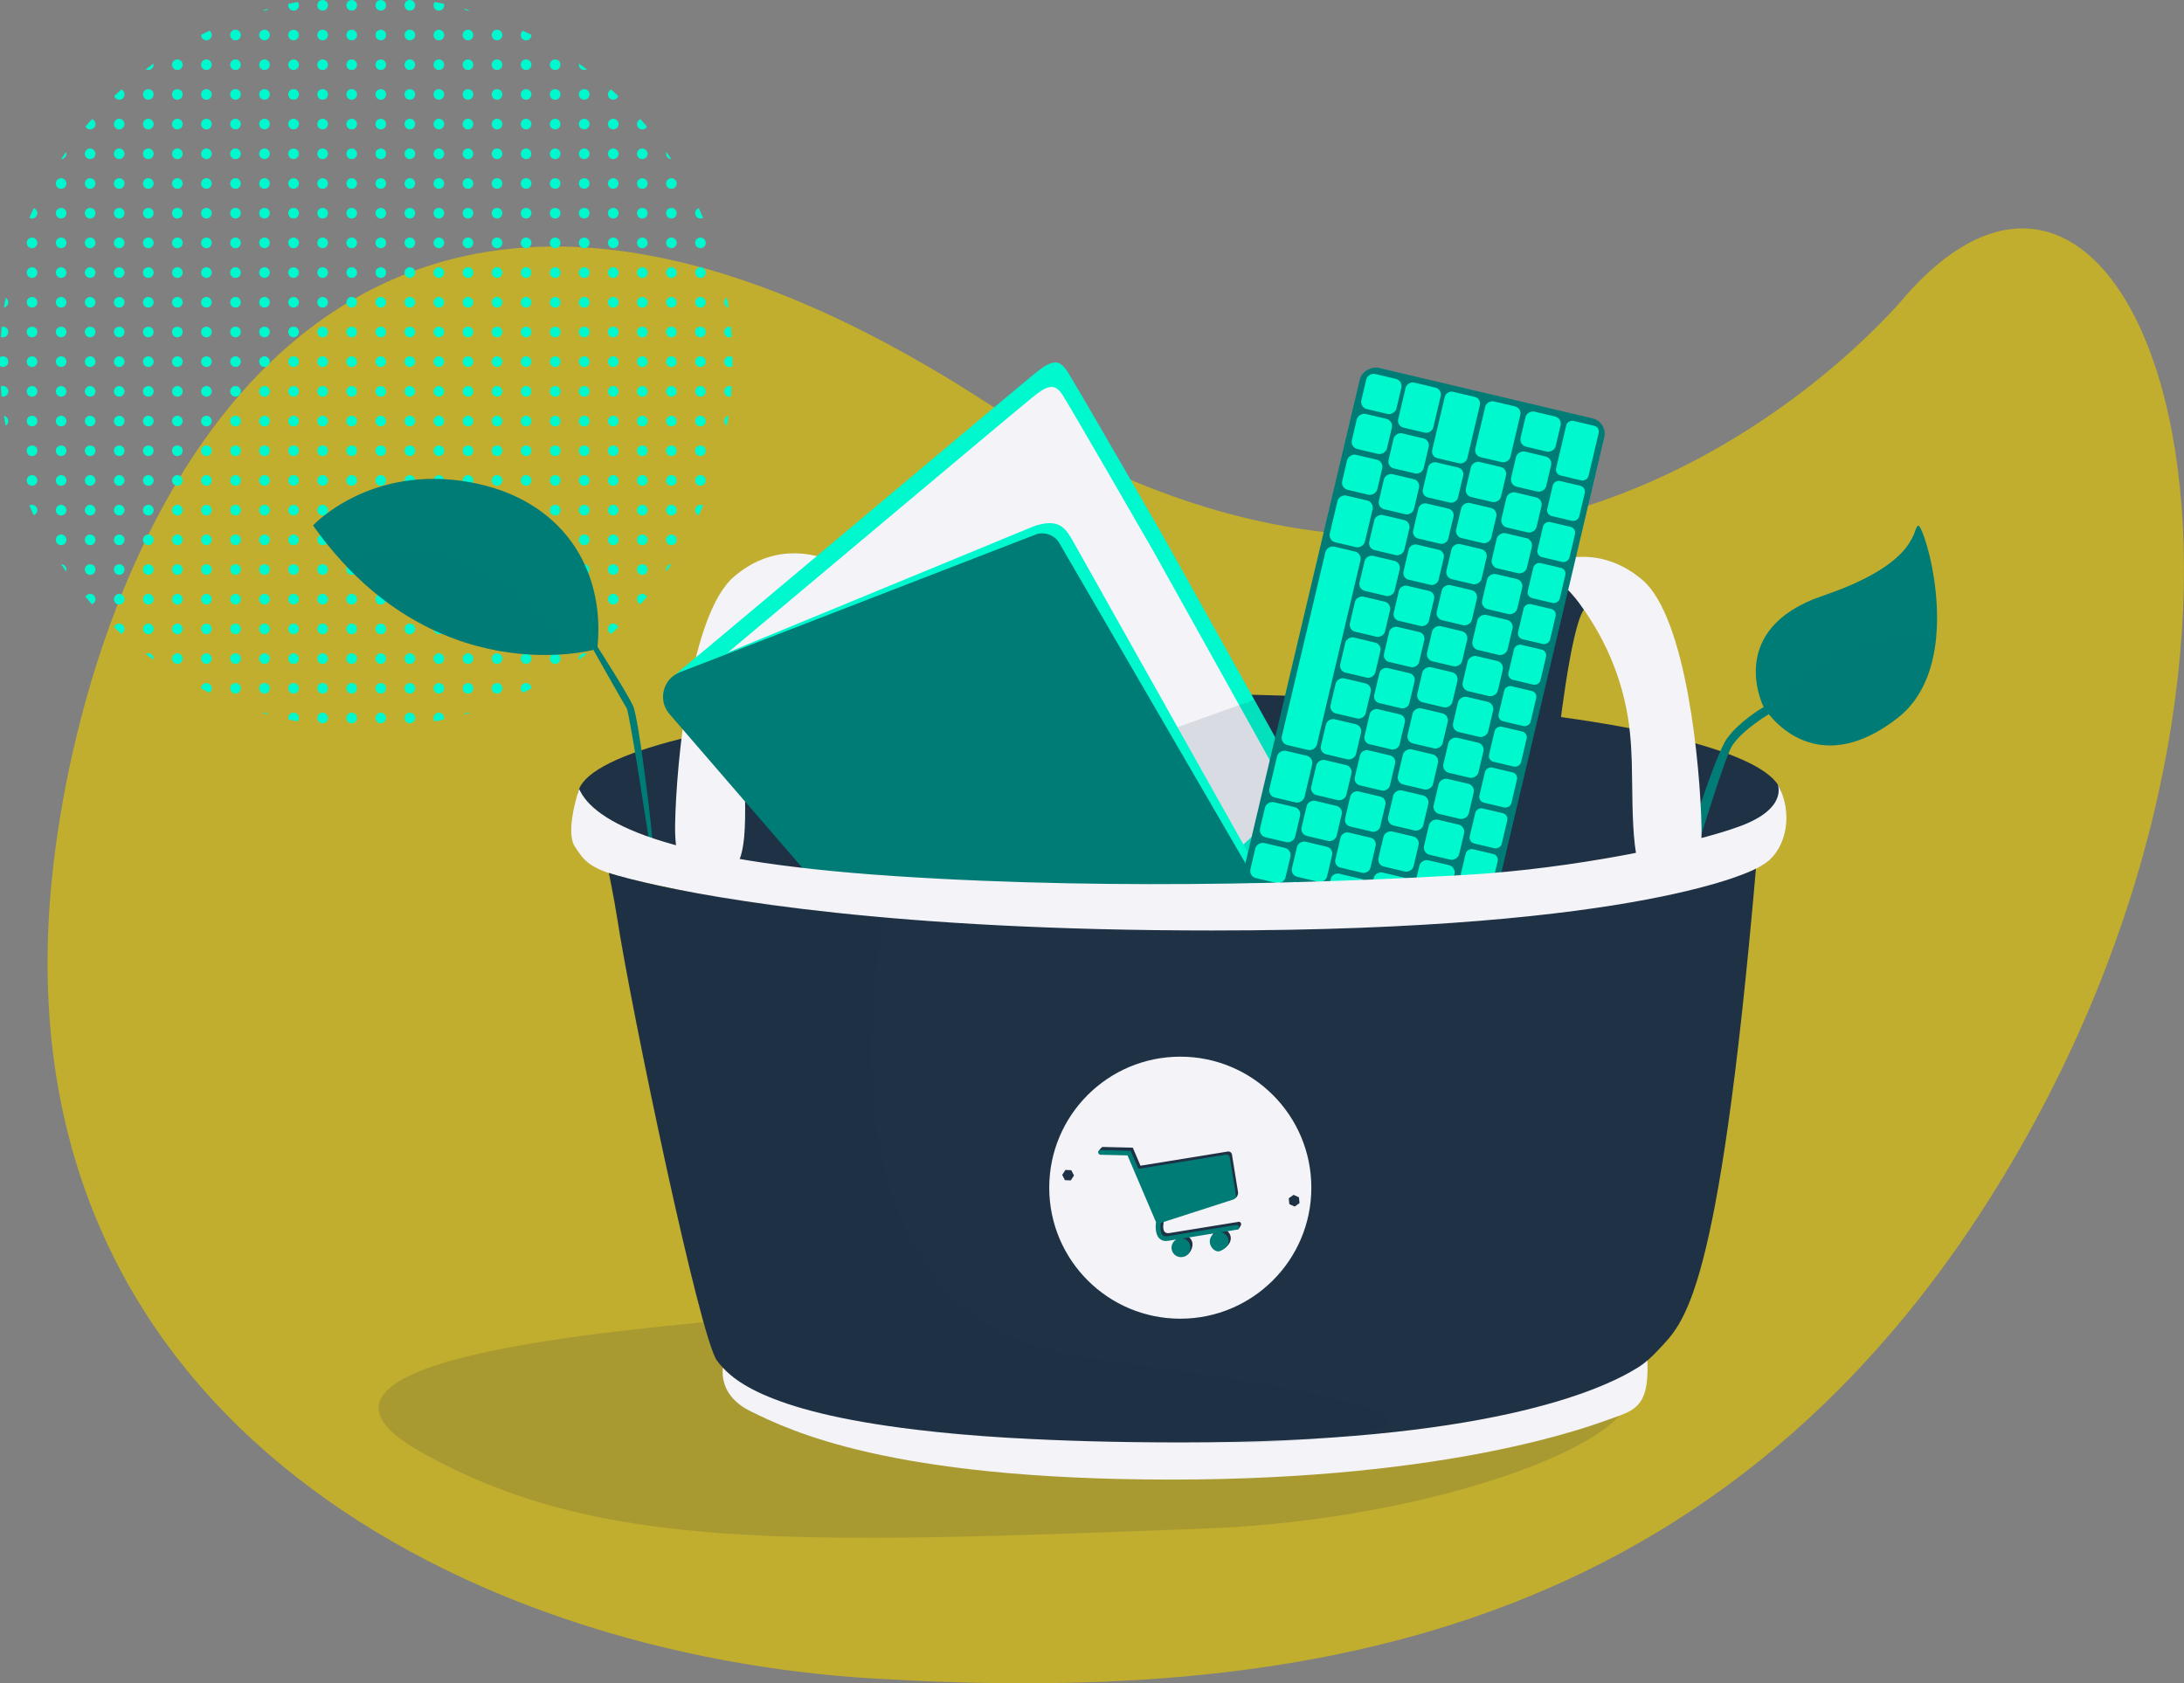 <?xml version="1.0" encoding="UTF-8"?>
<svg xmlns="http://www.w3.org/2000/svg" xmlns:xlink="http://www.w3.org/1999/xlink" viewBox="0 0 542.46 418.19">
  <rect x="0" y="0" width="542.46" height="418.19" fill="#808080" stroke="none"/>
  <defs>
    <style>.cls-1{fill:none;}.cls-2{clip-path:url(#clippath);}.cls-3{fill:#f3f3f8;}.cls-4{fill:#00f8ce;}.cls-5,.cls-6{fill:#007c76;}.cls-7{fill:#c1ad2e;}.cls-8,.cls-9,.cls-10{fill:#1f3144;}.cls-9{opacity:.15;}.cls-9,.cls-6,.cls-10{mix-blend-mode:multiply;}.cls-6{opacity:.24;}.cls-10{opacity:.12;}.cls-11{isolation:isolate;}</style>
    <clipPath id="clippath">
      <path class="cls-1" d="M148.42,160.7s7.33,11.44,8.81,14.64c1.45,3.14,4.91,31.81,4.96,35.45,0,.1-.19,.12-.29,.12h-.22c-.1,.02-.18-.05-.19-.14-.35-2.58-5.17-33.85-5.84-34.84s-8.26-14.48-8.26-14.48c0,0-40.06,10.86-69.64-30.91,0,0,16.52-17.17,38.87-10.76,22.35,6.41,33.7,21.39,31.79,40.91Z"></path>
    </clipPath>
  </defs>
  <g class="cls-11">
    <g id="Calque_1">
      <path class="cls-7" d="M473.6,73.18s-92.98,114.83-228.45,26.91C72.27-12.1,18.62,146.82,12.49,222.72,1.87,354.31,118.13,411.21,217.17,417.03c100.7,5.91,213.03-6.71,284.52-131.69,78.23-136.75,29.83-277.33-28.09-212.16Z"></path>
      <g>
        <circle class="cls-4" cx="130.67" cy="111.99" r="1.32"></circle>
        <path class="cls-4" d="M129.34,171.01c0-.74,.59-1.32,1.32-1.32s1.32,.59,1.32,1.32c0,.02,0,.04,0,.06-.69,.35-1.38,.69-2.08,1.02-.34-.24-.56-.63-.56-1.08Z"></path>
        <circle class="cls-4" cx="130.67" cy="104.61" r="1.32"></circle>
        <circle class="cls-4" cx="130.67" cy="97.23" r="1.32"></circle>
        <circle class="cls-4" cx="130.67" cy="163.63" r="1.32"></circle>
        <circle class="cls-4" cx="130.67" cy="148.87" r="1.32"></circle>
        <circle class="cls-4" cx="130.67" cy="89.85" r="1.32"></circle>
        <circle class="cls-4" cx="130.67" cy="156.25" r="1.32"></circle>
        <circle class="cls-4" cx="130.67" cy="126.74" r="1.32"></circle>
        <circle class="cls-4" cx="130.67" cy="134.12" r="1.32"></circle>
        <circle class="cls-4" cx="130.67" cy="141.5" r="1.32"></circle>
        <circle class="cls-4" cx="130.67" cy="119.36" r="1.32"></circle>
        <circle class="cls-4" cx="130.67" cy="30.83" r="1.32"></circle>
        <circle class="cls-4" cx="130.67" cy="38.21" r="1.32"></circle>
        <circle class="cls-4" cx="130.67" cy="82.48" r="1.32"></circle>
        <path class="cls-4" d="M130.67,10.03c-.73,0-1.32-.59-1.32-1.32,0-.45,.22-.84,.56-1.08,.7,.33,1.39,.67,2.08,1.02,0,.02,0,.04,0,.06,0,.73-.59,1.32-1.32,1.32Z"></path>
        <circle class="cls-4" cx="130.67" cy="16.08" r="1.32"></circle>
        <circle class="cls-4" cx="130.67" cy="45.59" r="1.32"></circle>
        <circle class="cls-4" cx="130.67" cy="23.46" r="1.32"></circle>
        <circle class="cls-4" cx="130.67" cy="67.72" r="1.32"></circle>
        <circle class="cls-4" cx="130.67" cy="60.34" r="1.32"></circle>
        <circle class="cls-4" cx="130.67" cy="75.1" r="1.32"></circle>
        <circle class="cls-4" cx="130.67" cy="52.97" r="1.32"></circle>
        <path class="cls-4" d="M145.11,81.16c.73,0,1.32,.59,1.32,1.32s-.59,1.32-1.32,1.32-1.33-.6-1.33-1.32,.59-1.32,1.33-1.32Z"></path>
        <path class="cls-4" d="M145.11,125.42c.73,0,1.32,.59,1.32,1.32s-.59,1.32-1.32,1.32-1.33-.59-1.33-1.32,.59-1.32,1.33-1.32Z"></path>
        <path class="cls-4" d="M145.11,73.78c.73,0,1.32,.59,1.32,1.32s-.59,1.32-1.32,1.32-1.33-.59-1.33-1.32,.59-1.32,1.33-1.32Z"></path>
        <path class="cls-4" d="M145.11,147.55c.73,0,1.32,.59,1.32,1.33s-.59,1.32-1.32,1.32-1.33-.59-1.33-1.32,.59-1.33,1.33-1.33Z"></path>
        <path class="cls-4" d="M145.11,154.93c.73,0,1.32,.59,1.32,1.32s-.59,1.32-1.32,1.32-1.33-.59-1.33-1.32,.59-1.32,1.33-1.32Z"></path>
        <path class="cls-4" d="M145.11,103.29c.73,0,1.32,.59,1.32,1.32s-.59,1.32-1.32,1.32-1.33-.59-1.33-1.32,.59-1.32,1.33-1.32Z"></path>
        <path class="cls-4" d="M145.11,44.27c.73,0,1.32,.59,1.32,1.32s-.59,1.32-1.32,1.32-1.33-.59-1.33-1.32,.59-1.32,1.33-1.32Z"></path>
        <path class="cls-4" d="M145.11,132.8c.73,0,1.32,.59,1.32,1.32s-.59,1.32-1.32,1.32-1.33-.59-1.33-1.32,.59-1.32,1.33-1.32Z"></path>
        <path class="cls-4" d="M145.11,95.91c.73,0,1.32,.59,1.32,1.32s-.59,1.32-1.32,1.32-1.33-.59-1.33-1.32,.59-1.32,1.33-1.32Z"></path>
        <path class="cls-4" d="M145.11,118.04c.73,0,1.32,.59,1.32,1.32s-.59,1.32-1.32,1.32-1.33-.59-1.33-1.32,.59-1.32,1.33-1.32Z"></path>
        <path class="cls-4" d="M145.11,140.18c.73,0,1.32,.59,1.32,1.32s-.59,1.32-1.32,1.32-1.33-.59-1.33-1.32,.59-1.32,1.33-1.32Z"></path>
        <path class="cls-4" d="M145.11,110.67c.73,0,1.32,.59,1.32,1.32s-.59,1.33-1.32,1.33-1.33-.59-1.33-1.33,.59-1.32,1.33-1.32Z"></path>
        <path class="cls-4" d="M145.11,88.53c.73,0,1.32,.59,1.32,1.32s-.59,1.32-1.32,1.32-1.33-.59-1.33-1.32,.59-1.32,1.33-1.32Z"></path>
        <path class="cls-4" d="M145.11,29.51c.73,0,1.32,.59,1.32,1.32s-.59,1.32-1.32,1.32-1.33-.59-1.33-1.32,.59-1.32,1.33-1.32Z"></path>
        <path class="cls-4" d="M145.11,59.02c.73,0,1.32,.59,1.32,1.32s-.59,1.32-1.32,1.32-1.33-.59-1.33-1.32,.59-1.32,1.33-1.32Z"></path>
        <path class="cls-4" d="M145.11,51.65c.73,0,1.32,.59,1.32,1.32s-.59,1.32-1.32,1.32-1.33-.59-1.33-1.32,.59-1.32,1.33-1.32Z"></path>
        <path class="cls-4" d="M145.11,36.89c.73,0,1.32,.59,1.32,1.32s-.59,1.32-1.32,1.32-1.33-.59-1.33-1.32,.59-1.32,1.33-1.32Z"></path>
        <path class="cls-4" d="M145.11,66.4c.73,0,1.32,.59,1.32,1.32s-.59,1.32-1.32,1.32-1.33-.59-1.33-1.32,.59-1.32,1.33-1.32Z"></path>
        <path class="cls-4" d="M145.11,22.14c.73,0,1.32,.59,1.32,1.32s-.59,1.32-1.32,1.32-1.33-.59-1.33-1.32,.59-1.32,1.33-1.32Z"></path>
        <path class="cls-4" d="M143.78,16.08c0-.1,.01-.19,.03-.28,.65,.47,1.3,.94,1.94,1.43-.19,.11-.41,.17-.64,.17-.74,0-1.33-.59-1.33-1.32Z"></path>
        <path class="cls-4" d="M145.11,162.31c.23,0,.45,.07,.64,.17-.64,.48-1.29,.96-1.94,1.43-.02-.09-.03-.18-.03-.28,0-.73,.59-1.32,1.33-1.32Z"></path>
        <circle class="cls-4" cx="15.18" cy="134.12" r="1.32"></circle>
        <circle class="cls-4" cx="15.18" cy="97.23" r="1.32"></circle>
        <circle class="cls-4" cx="15.18" cy="126.74" r="1.32"></circle>
        <path class="cls-4" d="M15.18,88.53c.73,0,1.32,.59,1.32,1.32s-.59,1.32-1.32,1.32-1.32-.59-1.32-1.32,.59-1.32,1.32-1.32Z"></path>
        <path class="cls-4" d="M15.18,39.54c.4-.61,.81-1.21,1.23-1.8,.06,.15,.09,.31,.09,.48,0,.73-.59,1.32-1.32,1.32Z"></path>
        <circle class="cls-4" cx="15.18" cy="75.1" r="1.32"></circle>
        <circle class="cls-4" cx="15.18" cy="82.48" r="1.32"></circle>
        <path class="cls-4" d="M15.18,110.66c.73,0,1.32,.6,1.32,1.33s-.59,1.32-1.32,1.32-1.32-.6-1.32-1.32,.59-1.33,1.32-1.33Z"></path>
        <path class="cls-4" d="M16.5,141.5c0,.17-.03,.33-.09,.48-.42-.6-.83-1.2-1.23-1.8,.73,0,1.32,.59,1.32,1.32Z"></path>
        <path class="cls-4" d="M15.18,118.04c.73,0,1.32,.59,1.32,1.33s-.59,1.32-1.32,1.32-1.32-.59-1.32-1.32,.59-1.33,1.32-1.33Z"></path>
        <circle class="cls-4" cx="15.18" cy="45.59" r="1.32"></circle>
        <circle class="cls-4" cx="15.18" cy="60.34" r="1.32"></circle>
        <circle class="cls-4" cx="15.18" cy="52.97" r="1.32"></circle>
        <circle class="cls-4" cx="15.18" cy="104.61" r="1.32"></circle>
        <circle class="cls-4" cx="15.18" cy="67.72" r="1.32"></circle>
        <circle class="cls-4" cx="159.54" cy="82.48" r="1.32"></circle>
        <circle class="cls-4" cx="159.54" cy="75.1" r="1.32"></circle>
        <circle class="cls-4" cx="159.54" cy="67.72" r="1.32"></circle>
        <path class="cls-4" d="M159.54,118.04c.73,0,1.32,.59,1.32,1.32s-.59,1.33-1.32,1.33-1.32-.6-1.32-1.33,.59-1.32,1.32-1.32Z"></path>
        <path class="cls-4" d="M158.22,148.87c0-.73,.59-1.32,1.32-1.32,.51,0,.94,.29,1.17,.71-.53,.63-1.06,1.25-1.6,1.86-.52-.18-.89-.66-.89-1.24Z"></path>
        <circle class="cls-4" cx="159.54" cy="104.61" r="1.32"></circle>
        <path class="cls-4" d="M159.54,110.67c.73,0,1.32,.59,1.32,1.32s-.59,1.32-1.32,1.32-1.32-.59-1.32-1.32,.59-1.32,1.32-1.32Z"></path>
        <path class="cls-4" d="M159.54,59.02c.73,0,1.32,.59,1.32,1.33s-.59,1.32-1.32,1.32-1.32-.59-1.32-1.32,.59-1.33,1.32-1.33Z"></path>
        <circle class="cls-4" cx="159.54" cy="97.23" r="1.32"></circle>
        <circle class="cls-4" cx="159.54" cy="141.5" r="1.32"></circle>
        <path class="cls-4" d="M159.54,51.65c.73,0,1.32,.59,1.32,1.32s-.59,1.33-1.32,1.33-1.32-.59-1.32-1.33,.59-1.32,1.32-1.32Z"></path>
        <circle class="cls-4" cx="159.54" cy="126.74" r="1.32"></circle>
        <circle class="cls-4" cx="159.54" cy="89.85" r="1.32"></circle>
        <path class="cls-4" d="M159.54,32.16c-.73,0-1.32-.59-1.32-1.32,0-.58,.37-1.06,.88-1.24,.54,.61,1.08,1.23,1.6,1.86-.22,.42-.66,.71-1.16,.71Z"></path>
        <circle class="cls-4" cx="159.54" cy="134.12" r="1.32"></circle>
        <circle class="cls-4" cx="159.54" cy="38.21" r="1.32"></circle>
        <circle class="cls-4" cx="159.54" cy="45.59" r="1.32"></circle>
        <circle class="cls-4" cx="44.05" cy="141.5" r="1.32"></circle>
        <circle class="cls-4" cx="44.05" cy="126.74" r="1.32"></circle>
        <circle class="cls-4" cx="44.05" cy="104.61" r="1.32"></circle>
        <path class="cls-4" d="M44.05,110.66c.73,0,1.32,.59,1.32,1.33s-.59,1.32-1.32,1.32-1.32-.59-1.32-1.32,.59-1.33,1.32-1.33Z"></path>
        <circle class="cls-4" cx="44.05" cy="134.12" r="1.32"></circle>
        <circle class="cls-4" cx="44.05" cy="119.36" r="1.32"></circle>
        <path class="cls-4" d="M44.05,147.55c.73,0,1.32,.59,1.32,1.33s-.59,1.32-1.32,1.32-1.32-.59-1.32-1.32,.59-1.33,1.32-1.33Z"></path>
        <circle class="cls-4" cx="44.05" cy="16.08" r="1.32"></circle>
        <circle class="cls-4" cx="44.05" cy="156.25" r="1.32"></circle>
        <circle class="cls-4" cx="44.05" cy="23.46" r="1.32"></circle>
        <circle class="cls-4" cx="44.05" cy="82.48" r="1.32"></circle>
        <circle class="cls-4" cx="44.05" cy="89.85" r="1.32"></circle>
        <circle class="cls-4" cx="44.05" cy="67.72" r="1.32"></circle>
        <circle class="cls-4" cx="44.05" cy="30.83" r="1.32"></circle>
        <circle class="cls-4" cx="44.05" cy="97.23" r="1.32"></circle>
        <circle class="cls-4" cx="44.05" cy="75.1" r="1.32"></circle>
        <circle class="cls-4" cx="44.05" cy="163.63" r="1.32"></circle>
        <circle class="cls-4" cx="44.05" cy="45.59" r="1.32"></circle>
        <circle class="cls-4" cx="44.05" cy="38.21" r="1.32"></circle>
        <path class="cls-4" d="M44.05,51.64c.73,0,1.32,.59,1.32,1.33s-.59,1.32-1.32,1.32-1.32-.59-1.32-1.32,.59-1.33,1.32-1.33Z"></path>
        <path class="cls-4" d="M44.05,59.02c.73,0,1.32,.59,1.32,1.32s-.59,1.33-1.32,1.33-1.32-.6-1.32-1.33,.59-1.32,1.32-1.32Z"></path>
        <circle class="cls-4" cx="173.98" cy="89.85" r="1.32"></circle>
        <path class="cls-4" d="M172.65,52.97c0-.59,.39-1.08,.92-1.25,.37,.79,.72,1.59,1.07,2.39-.2,.11-.42,.18-.66,.18-.73,0-1.32-.59-1.32-1.32Z"></path>
        <circle class="cls-4" cx="173.98" cy="104.61" r="1.32"></circle>
        <circle class="cls-4" cx="173.98" cy="111.99" r="1.32"></circle>
        <circle class="cls-4" cx="173.98" cy="119.36" r="1.32"></circle>
        <path class="cls-4" d="M172.65,126.74c0-.73,.59-1.32,1.32-1.32,.24,0,.47,.07,.66,.18-.34,.8-.7,1.6-1.07,2.39-.53-.17-.92-.67-.92-1.25Z"></path>
        <circle class="cls-4" cx="173.98" cy="97.23" r="1.32"></circle>
        <circle class="cls-4" cx="173.98" cy="67.72" r="1.32"></circle>
        <circle class="cls-4" cx="173.98" cy="75.1" r="1.32"></circle>
        <path class="cls-4" d="M173.98,81.15c.73,0,1.32,.6,1.32,1.33s-.59,1.32-1.32,1.32-1.32-.59-1.32-1.32,.59-1.33,1.32-1.33Z"></path>
        <circle class="cls-4" cx="173.98" cy="60.34" r="1.32"></circle>
        <circle class="cls-4" cx="72.92" cy="163.63" r="1.32"></circle>
        <circle class="cls-4" cx="72.92" cy="141.5" r="1.32"></circle>
        <circle class="cls-4" cx="72.92" cy="148.87" r="1.32"></circle>
        <circle class="cls-4" cx="72.92" cy="171.01" r="1.32"></circle>
        <circle class="cls-4" cx="72.92" cy="134.12" r="1.32"></circle>
        <circle class="cls-4" cx="72.92" cy="156.25" r="1.32"></circle>
        <circle class="cls-4" cx="72.92" cy="30.83" r="1.32"></circle>
        <circle class="cls-4" cx="72.92" cy="45.59" r="1.32"></circle>
        <circle class="cls-4" cx="72.92" cy="38.21" r="1.32"></circle>
        <circle class="cls-4" cx="72.92" cy="52.97" r="1.32"></circle>
        <path class="cls-4" d="M72.92,2.65c-.73,0-1.32-.59-1.32-1.32,0-.13,.03-.26,.06-.38,.76-.16,1.52-.32,2.28-.46,.19,.23,.31,.52,.31,.84,0,.73-.59,1.32-1.32,1.32Z"></path>
        <circle class="cls-4" cx="72.92" cy="16.08" r="1.32"></circle>
        <circle class="cls-4" cx="72.92" cy="126.74" r="1.32"></circle>
        <circle class="cls-4" cx="72.92" cy="60.34" r="1.32"></circle>
        <circle class="cls-4" cx="72.92" cy="23.46" r="1.32"></circle>
        <circle class="cls-4" cx="72.92" cy="8.7" r="1.32"></circle>
        <circle class="cls-4" cx="72.92" cy="111.98" r="1.32"></circle>
        <path class="cls-4" d="M72.92,177.06c.73,0,1.32,.59,1.32,1.32,0,.32-.12,.61-.31,.84-.76-.14-1.52-.3-2.27-.46-.04-.12-.06-.25-.06-.38,0-.73,.59-1.32,1.32-1.32Z"></path>
        <circle class="cls-4" cx="72.92" cy="104.61" r="1.32"></circle>
        <circle class="cls-4" cx="72.92" cy="119.36" r="1.32"></circle>
        <circle class="cls-4" cx="72.92" cy="89.85" r="1.32"></circle>
        <circle class="cls-4" cx="72.92" cy="97.23" r="1.32"></circle>
        <circle class="cls-4" cx="72.92" cy="82.47" r="1.32"></circle>
        <circle class="cls-4" cx="72.92" cy="75.1" r="1.32"></circle>
        <circle class="cls-4" cx="72.92" cy="67.72" r="1.32"></circle>
        <circle class="cls-4" cx="101.8" cy="45.59" r="1.32"></circle>
        <path class="cls-4" d="M101.8,59.02c.73,0,1.32,.59,1.32,1.32s-.59,1.32-1.32,1.32-1.32-.59-1.32-1.32,.59-1.32,1.32-1.32Z"></path>
        <circle class="cls-4" cx="101.8" cy="67.72" r="1.32"></circle>
        <circle class="cls-4" cx="101.8" cy="75.1" r="1.32"></circle>
        <circle class="cls-4" cx="101.8" cy="38.21" r="1.32"></circle>
        <path class="cls-4" d="M101.8,81.16c.73,0,1.32,.59,1.32,1.32s-.59,1.32-1.32,1.32-1.32-.59-1.32-1.32,.59-1.32,1.32-1.32Z"></path>
        <circle class="cls-4" cx="101.8" cy="52.97" r="1.32"></circle>
        <path class="cls-4" d="M101.8,88.53c.73,0,1.32,.59,1.32,1.32s-.59,1.32-1.32,1.32-1.32-.59-1.32-1.32,.59-1.32,1.32-1.32Z"></path>
        <circle class="cls-4" cx="101.8" cy="178.38" r="1.32"></circle>
        <circle class="cls-4" cx="101.8" cy="30.83" r="1.32"></circle>
        <circle class="cls-4" cx="101.8" cy="111.99" r="1.32"></circle>
        <circle class="cls-4" cx="101.8" cy="97.23" r="1.32"></circle>
        <circle class="cls-4" cx="101.8" cy="104.61" r="1.32"></circle>
        <circle class="cls-4" cx="101.8" cy="126.74" r="1.32"></circle>
        <circle class="cls-4" cx="101.8" cy="119.36" r="1.32"></circle>
        <circle class="cls-4" cx="101.8" cy="156.25" r="1.32"></circle>
        <circle class="cls-4" cx="101.8" cy="148.87" r="1.32"></circle>
        <circle class="cls-4" cx="101.8" cy="141.5" r="1.32"></circle>
        <circle class="cls-4" cx="101.8" cy="23.46" r="1.32"></circle>
        <circle class="cls-4" cx="101.8" cy="134.12" r="1.32"></circle>
        <circle class="cls-4" cx="101.8" cy="163.63" r="1.32"></circle>
        <circle class="cls-4" cx="101.8" cy="16.08" r="1.32"></circle>
        <circle class="cls-4" cx="101.8" cy="8.7" r="1.32"></circle>
        <circle class="cls-4" cx="101.8" cy="171.01" r="1.32"></circle>
        <circle class="cls-4" cx="101.8" cy="1.32" r="1.32"></circle>
        <circle class="cls-4" cx="137.89" cy="89.85" r="1.32"></circle>
        <path class="cls-4" d="M137.89,118.04c.73,0,1.32,.59,1.32,1.32s-.59,1.33-1.32,1.33-1.32-.6-1.32-1.33,.59-1.32,1.32-1.32Z"></path>
        <circle class="cls-4" cx="137.89" cy="111.99" r="1.32"></circle>
        <circle class="cls-4" cx="137.89" cy="82.48" r="1.32"></circle>
        <circle class="cls-4" cx="137.89" cy="141.5" r="1.32"></circle>
        <circle class="cls-4" cx="137.89" cy="104.61" r="1.32"></circle>
        <circle class="cls-4" cx="137.89" cy="97.23" r="1.32"></circle>
        <path class="cls-4" d="M137.89,147.55c.73,0,1.32,.59,1.32,1.33s-.59,1.32-1.32,1.32-1.32-.59-1.32-1.32,.59-1.33,1.32-1.33Z"></path>
        <circle class="cls-4" cx="137.89" cy="126.74" r="1.32"></circle>
        <circle class="cls-4" cx="137.89" cy="163.63" r="1.32"></circle>
        <circle class="cls-4" cx="137.89" cy="156.25" r="1.32"></circle>
        <circle class="cls-4" cx="137.89" cy="134.12" r="1.32"></circle>
        <circle class="cls-4" cx="137.89" cy="45.59" r="1.32"></circle>
        <circle class="cls-4" cx="137.89" cy="38.21" r="1.32"></circle>
        <path class="cls-4" d="M137.89,22.14c.73,0,1.32,.59,1.32,1.32s-.59,1.33-1.32,1.33-1.32-.59-1.32-1.33,.59-1.32,1.32-1.32Z"></path>
        <circle class="cls-4" cx="137.89" cy="16.08" r="1.32"></circle>
        <circle class="cls-4" cx="137.89" cy="30.83" r="1.32"></circle>
        <circle class="cls-4" cx="137.89" cy="75.1" r="1.32"></circle>
        <circle class="cls-4" cx="137.89" cy="67.72" r="1.32"></circle>
        <circle class="cls-4" cx="137.89" cy="60.34" r="1.32"></circle>
        <circle class="cls-4" cx="137.89" cy="52.97" r="1.32"></circle>
        <circle class="cls-4" cx="152.32" cy="141.5" r="1.32"></circle>
        <circle class="cls-4" cx="152.32" cy="134.12" r="1.32"></circle>
        <path class="cls-4" d="M152.32,118.04c.73,0,1.32,.59,1.32,1.33s-.59,1.32-1.32,1.32-1.32-.59-1.32-1.32,.59-1.33,1.32-1.33Z"></path>
        <path class="cls-4" d="M152.32,147.55c.73,0,1.32,.59,1.32,1.32s-.59,1.32-1.32,1.32-1.32-.59-1.32-1.32,.59-1.32,1.32-1.32Z"></path>
        <path class="cls-4" d="M151,156.25c0-.73,.59-1.32,1.32-1.32,.59,0,1.08,.39,1.25,.92-.58,.55-1.17,1.09-1.76,1.63-.48-.2-.82-.67-.82-1.22Z"></path>
        <path class="cls-4" d="M152.32,110.67c.73,0,1.32,.59,1.32,1.32s-.59,1.32-1.32,1.32-1.32-.59-1.32-1.32,.59-1.32,1.32-1.32Z"></path>
        <path class="cls-4" d="M152.32,24.78c-.73,0-1.32-.59-1.32-1.32,0-.55,.34-1.02,.81-1.23,.59,.54,1.18,1.08,1.76,1.63-.17,.53-.67,.92-1.25,.92Z"></path>
        <circle class="cls-4" cx="152.32" cy="45.59" r="1.32"></circle>
        <circle class="cls-4" cx="152.32" cy="52.97" r="1.32"></circle>
        <circle class="cls-4" cx="152.32" cy="30.83" r="1.32"></circle>
        <circle class="cls-4" cx="152.32" cy="38.21" r="1.32"></circle>
        <circle class="cls-4" cx="152.32" cy="60.34" r="1.32"></circle>
        <circle class="cls-4" cx="152.32" cy="82.48" r="1.32"></circle>
        <circle class="cls-4" cx="152.32" cy="97.23" r="1.32"></circle>
        <circle class="cls-4" cx="152.32" cy="89.85" r="1.32"></circle>
        <circle class="cls-4" cx="152.32" cy="67.72" r="1.32"></circle>
        <circle class="cls-4" cx="152.32" cy="75.1" r="1.32"></circle>
        <circle class="cls-4" cx="152.32" cy="104.61" r="1.32"></circle>
        <circle class="cls-4" cx="152.32" cy="126.74" r="1.32"></circle>
        <circle class="cls-4" cx="29.61" cy="75.1" r="1.32"></circle>
        <path class="cls-4" d="M29.61,88.53c.73,0,1.32,.59,1.32,1.32s-.59,1.32-1.32,1.32-1.32-.59-1.32-1.32,.59-1.32,1.32-1.32Z"></path>
        <circle class="cls-4" cx="29.61" cy="82.48" r="1.32"></circle>
        <path class="cls-4" d="M29.61,59.02c.73,0,1.32,.59,1.32,1.32s-.59,1.33-1.32,1.33-1.32-.6-1.32-1.33,.59-1.32,1.32-1.32Z"></path>
        <circle class="cls-4" cx="29.61" cy="67.72" r="1.32"></circle>
        <circle class="cls-4" cx="29.61" cy="52.97" r="1.32"></circle>
        <circle class="cls-4" cx="29.61" cy="30.83" r="1.32"></circle>
        <circle class="cls-4" cx="29.61" cy="45.59" r="1.32"></circle>
        <circle class="cls-4" cx="29.61" cy="119.36" r="1.32"></circle>
        <circle class="cls-4" cx="29.61" cy="97.23" r="1.32"></circle>
        <path class="cls-4" d="M29.61,147.55c.73,0,1.32,.59,1.32,1.33s-.59,1.32-1.32,1.32-1.32-.59-1.32-1.32,.59-1.33,1.32-1.33Z"></path>
        <circle class="cls-4" cx="29.61" cy="141.5" r="1.32"></circle>
        <circle class="cls-4" cx="29.61" cy="126.74" r="1.32"></circle>
        <circle class="cls-4" cx="29.61" cy="104.61" r="1.32"></circle>
        <circle class="cls-4" cx="29.61" cy="111.99" r="1.32"></circle>
        <circle class="cls-4" cx="29.61" cy="134.12" r="1.32"></circle>
        <circle class="cls-4" cx="29.61" cy="38.21" r="1.32"></circle>
        <path class="cls-4" d="M30.94,23.46c0,.73-.59,1.32-1.32,1.32-.59,0-1.08-.39-1.25-.92,.58-.55,1.17-1.09,1.76-1.63,.48,.2,.81,.68,.81,1.23Z"></path>
        <path class="cls-4" d="M29.61,154.93c.73,0,1.32,.59,1.32,1.32,0,.55-.34,1.02-.82,1.22-.44-.4-.91-.82-1.76-1.63,.17-.53,.67-.92,1.25-.92Z"></path>
        <path class="cls-4" d="M165.44,38.21c0-.17,.03-.33,.09-.47,.42,.59,.82,1.19,1.23,1.8-.73,0-1.32-.59-1.32-1.32Z"></path>
        <circle class="cls-4" cx="166.76" cy="134.12" r="1.32"></circle>
        <circle class="cls-4" cx="166.76" cy="52.97" r="1.32"></circle>
        <circle class="cls-4" cx="166.76" cy="126.74" r="1.32"></circle>
        <path class="cls-4" d="M166.75,140.18c-.4,.6-.81,1.2-1.22,1.79-.06-.15-.09-.31-.09-.48,0-.73,.59-1.31,1.32-1.32Z"></path>
        <circle class="cls-4" cx="166.76" cy="60.34" r="1.32"></circle>
        <circle class="cls-4" cx="166.76" cy="45.59" r="1.32"></circle>
        <circle class="cls-4" cx="166.76" cy="119.36" r="1.32"></circle>
        <circle class="cls-4" cx="166.76" cy="111.99" r="1.32"></circle>
        <circle class="cls-4" cx="166.76" cy="97.23" r="1.32"></circle>
        <path class="cls-4" d="M166.76,88.53c.73,0,1.32,.59,1.32,1.33s-.59,1.32-1.32,1.32-1.32-.59-1.32-1.32,.59-1.33,1.32-1.33Z"></path>
        <circle class="cls-4" cx="166.76" cy="104.61" r="1.32"></circle>
        <circle class="cls-4" cx="166.76" cy="67.72" r="1.32"></circle>
        <path class="cls-4" d="M166.76,81.15c.73,0,1.32,.59,1.32,1.33s-.59,1.32-1.32,1.32-1.32-.59-1.32-1.32,.59-1.33,1.32-1.33Z"></path>
        <circle class="cls-4" cx="166.76" cy="75.1" r="1.32"></circle>
        <circle class="cls-4" cx="58.49" cy="163.63" r="1.32"></circle>
        <circle class="cls-4" cx="58.49" cy="8.7" r="1.32"></circle>
        <path class="cls-4" d="M58.49,51.65c.73,0,1.32,.59,1.32,1.32s-.59,1.32-1.32,1.32-1.32-.59-1.32-1.32,.59-1.32,1.32-1.32Z"></path>
        <circle class="cls-4" cx="58.49" cy="171.01" r="1.32"></circle>
        <circle class="cls-4" cx="58.49" cy="30.83" r="1.32"></circle>
        <path class="cls-4" d="M58.49,22.14c.73,0,1.32,.59,1.32,1.32s-.59,1.32-1.32,1.32-1.32-.59-1.32-1.32,.59-1.32,1.32-1.32Z"></path>
        <circle class="cls-4" cx="58.49" cy="38.21" r="1.32"></circle>
        <circle class="cls-4" cx="58.49" cy="45.59" r="1.32"></circle>
        <circle class="cls-4" cx="58.49" cy="156.25" r="1.32"></circle>
        <circle class="cls-4" cx="58.49" cy="16.08" r="1.32"></circle>
        <circle class="cls-4" cx="58.49" cy="89.85" r="1.32"></circle>
        <circle class="cls-4" cx="58.49" cy="97.23" r="1.32"></circle>
        <path class="cls-4" d="M58.49,81.16c.73,0,1.32,.59,1.32,1.32s-.59,1.33-1.32,1.33-1.32-.59-1.32-1.33,.59-1.32,1.32-1.32Z"></path>
        <path class="cls-4" d="M58.49,59.02c.73,0,1.32,.59,1.32,1.32s-.59,1.33-1.32,1.33-1.32-.6-1.32-1.33,.59-1.32,1.32-1.32Z"></path>
        <circle class="cls-4" cx="58.49" cy="104.61" r="1.32"></circle>
        <circle class="cls-4" cx="58.49" cy="67.72" r="1.32"></circle>
        <circle class="cls-4" cx="58.49" cy="75.1" r="1.32"></circle>
        <circle class="cls-4" cx="58.49" cy="111.99" r="1.32"></circle>
        <path class="cls-4" d="M58.49,118.04c.73,0,1.32,.59,1.32,1.33s-.59,1.32-1.32,1.32-1.32-.59-1.32-1.32,.59-1.33,1.32-1.33Z"></path>
        <circle class="cls-4" cx="58.49" cy="134.12" r="1.32"></circle>
        <circle class="cls-4" cx="58.49" cy="148.87" r="1.32"></circle>
        <path class="cls-4" d="M58.49,140.17c.73,0,1.32,.59,1.32,1.33s-.59,1.32-1.32,1.32-1.32-.59-1.32-1.32,.59-1.33,1.32-1.33Z"></path>
        <circle class="cls-4" cx="58.49" cy="126.74" r="1.32"></circle>
        <path class="cls-4" d="M179.87,75.1c0-.49,.27-.92,.68-1.15,.14,.81,.27,1.63,.39,2.44-.61-.12-1.07-.65-1.07-1.3Z"></path>
        <path class="cls-4" d="M179.87,82.48c0-.73,.59-1.32,1.32-1.32,.11,0,.22,.02,.33,.05,.08,.83,.14,1.66,.2,2.49-.16,.07-.34,.11-.53,.11-.73,0-1.32-.59-1.32-1.32Z"></path>
        <path class="cls-4" d="M179.87,97.23c0-.73,.59-1.32,1.32-1.32,.19,0,.37,.04,.53,.11-.06,.83-.12,1.66-.2,2.49-.11,.03-.21,.05-.33,.05-.73,0-1.32-.59-1.32-1.32Z"></path>
        <path class="cls-4" d="M179.87,89.85c0-.73,.59-1.32,1.32-1.32,.27,0,.52,.08,.73,.22,0,.37,.01,.74,.01,1.11s0,.73-.01,1.1c-.21,.14-.46,.22-.73,.22-.73,0-1.32-.59-1.32-1.32Z"></path>
        <path class="cls-4" d="M179.87,104.61c0-.64,.46-1.18,1.07-1.3-.12,.82-.25,1.63-.39,2.44-.4-.23-.68-.65-.68-1.15Z"></path>
        <circle class="cls-4" cx="87.36" cy="97.23" r="1.32"></circle>
        <circle class="cls-4" cx="87.36" cy="126.74" r="1.32"></circle>
        <circle class="cls-4" cx="87.36" cy="134.12" r="1.32"></circle>
        <circle class="cls-4" cx="87.36" cy="119.36" r="1.32"></circle>
        <circle class="cls-4" cx="87.36" cy="104.61" r="1.32"></circle>
        <circle class="cls-4" cx="87.36" cy="141.5" r="1.32"></circle>
        <circle class="cls-4" cx="87.36" cy="111.99" r="1.32"></circle>
        <circle class="cls-4" cx="87.36" cy="156.25" r="1.32"></circle>
        <circle class="cls-4" cx="87.36" cy="171.01" r="1.32"></circle>
        <path class="cls-4" d="M87.36,177.06c.73,0,1.32,.59,1.32,1.32s-.59,1.33-1.32,1.33-1.32-.6-1.32-1.33,.59-1.32,1.32-1.32Z"></path>
        <circle class="cls-4" cx="87.36" cy="163.63" r="1.32"></circle>
        <path class="cls-4" d="M87.36,88.53c.73,0,1.32,.59,1.32,1.33s-.59,1.32-1.32,1.32-1.32-.59-1.32-1.32,.59-1.33,1.32-1.33Z"></path>
        <circle class="cls-4" cx="87.36" cy="148.87" r="1.32"></circle>
        <circle class="cls-4" cx="87.36" cy="23.46" r="1.32"></circle>
        <circle class="cls-4" cx="87.36" cy="38.21" r="1.32"></circle>
        <circle class="cls-4" cx="87.36" cy="16.08" r="1.32"></circle>
        <circle class="cls-4" cx="87.36" cy="30.83" r="1.32"></circle>
        <circle class="cls-4" cx="87.36" cy="8.7" r="1.32"></circle>
        <path class="cls-4" d="M87.36,0c.73,0,1.32,.59,1.32,1.32s-.59,1.32-1.32,1.32-1.32-.59-1.32-1.32S86.63,0,87.36,0Z"></path>
        <path class="cls-4" d="M87.36,51.65c.73,0,1.32,.59,1.32,1.32s-.59,1.32-1.32,1.32-1.32-.59-1.32-1.32,.59-1.32,1.32-1.32Z"></path>
        <circle class="cls-4" cx="87.36" cy="67.72" r="1.32"></circle>
        <circle class="cls-4" cx="87.36" cy="45.59" r="1.32"></circle>
        <circle class="cls-4" cx="87.36" cy="60.34" r="1.32"></circle>
        <circle class="cls-4" cx="87.36" cy="75.1" r="1.32"></circle>
        <circle class="cls-4" cx="87.36" cy="82.48" r="1.32"></circle>
        <path class="cls-4" d="M116.23,177.06c.15,0,.29,.03,.43,.08-.48,.14-.97,.28-1.45,.41,.24-.3,.61-.49,1.02-.49Z"></path>
        <path class="cls-4" d="M115.22,2.16c.48,.13,.96,.27,1.44,.41-.13,.05-.27,.08-.42,.08-.41,0-.77-.19-1.02-.49Z"></path>
        <circle class="cls-4" cx="116.23" cy="8.7" r="1.32"></circle>
        <circle class="cls-4" cx="116.23" cy="104.61" r="1.32"></circle>
        <circle class="cls-4" cx="116.23" cy="97.23" r="1.32"></circle>
        <circle class="cls-4" cx="116.23" cy="111.99" r="1.32"></circle>
        <path class="cls-4" d="M116.23,88.53c.73,0,1.32,.59,1.32,1.33s-.59,1.32-1.32,1.32-1.32-.59-1.32-1.32,.59-1.33,1.32-1.33Z"></path>
        <circle class="cls-4" cx="116.23" cy="119.36" r="1.32"></circle>
        <circle class="cls-4" cx="116.23" cy="67.72" r="1.32"></circle>
        <circle class="cls-4" cx="116.23" cy="60.34" r="1.32"></circle>
        <circle class="cls-4" cx="116.23" cy="52.97" r="1.32"></circle>
        <path class="cls-4" d="M116.23,81.15c.73,0,1.32,.6,1.32,1.33s-.59,1.32-1.32,1.32-1.32-.59-1.32-1.32,.59-1.33,1.32-1.33Z"></path>
        <circle class="cls-4" cx="116.23" cy="75.1" r="1.32"></circle>
        <circle class="cls-4" cx="116.23" cy="126.74" r="1.32"></circle>
        <circle class="cls-4" cx="116.23" cy="16.08" r="1.32"></circle>
        <circle class="cls-4" cx="116.23" cy="38.21" r="1.32"></circle>
        <circle class="cls-4" cx="116.23" cy="30.83" r="1.32"></circle>
        <circle class="cls-4" cx="116.23" cy="171.01" r="1.32"></circle>
        <path class="cls-4" d="M116.23,22.14c.73,0,1.32,.59,1.32,1.32s-.59,1.32-1.32,1.32-1.32-.59-1.32-1.32,.59-1.32,1.32-1.32Z"></path>
        <circle class="cls-4" cx="116.23" cy="45.59" r="1.32"></circle>
        <circle class="cls-4" cx="116.23" cy="163.63" r="1.32"></circle>
        <circle class="cls-4" cx="116.23" cy="141.5" r="1.32"></circle>
        <circle class="cls-4" cx="116.23" cy="148.87" r="1.32"></circle>
        <circle class="cls-4" cx="116.23" cy="134.12" r="1.32"></circle>
        <circle class="cls-4" cx="116.23" cy="156.25" r="1.32"></circle>
        <path class="cls-4" d="M2.06,75.1c0,.64-.46,1.18-1.07,1.3,.12-.82,.25-1.63,.39-2.44,.4,.23,.68,.65,.68,1.15Z"></path>
        <path class="cls-4" d="M2.06,82.48c0,.73-.59,1.32-1.32,1.32-.19,0-.37-.04-.53-.11,.06-.83,.12-1.66,.2-2.49,.11-.03,.21-.05,.33-.05,.73,0,1.32,.59,1.32,1.32Z"></path>
        <path class="cls-4" d="M2.06,97.23c0,.73-.59,1.32-1.32,1.32-.11,0-.22-.02-.33-.05-.08-.83-.14-1.66-.2-2.49,.16-.07,.34-.11,.53-.11,.73,0,1.32,.59,1.32,1.32Z"></path>
        <path class="cls-4" d="M2.06,104.61c0,.49-.27,.92-.68,1.15-.14-.81-.27-1.63-.39-2.44,.61,.12,1.07,.65,1.07,1.3Z"></path>
        <path class="cls-4" d="M2.06,89.85c0,.73-.59,1.32-1.32,1.32-.27,0-.52-.08-.73-.22,0-.37-.01-.73-.01-1.1s0-.74,.01-1.11c.21-.14,.46-.22,.73-.22,.73,0,1.32,.59,1.32,1.32Z"></path>
        <path class="cls-4" d="M23.72,30.83c0,.73-.59,1.32-1.32,1.32-.51,0-.94-.29-1.16-.71,.53-.63,1.06-1.25,1.6-1.86,.51,.18,.88,.67,.88,1.24Z"></path>
        <path class="cls-4" d="M22.39,147.55c.73,0,1.32,.59,1.32,1.32,0,.58-.37,1.06-.89,1.24-.54-.61-1.08-1.23-1.6-1.86,.22-.42,.66-.71,1.17-.71Z"></path>
        <circle class="cls-4" cx="22.39" cy="126.74" r="1.32"></circle>
        <circle class="cls-4" cx="22.39" cy="75.1" r="1.32"></circle>
        <path class="cls-4" d="M22.39,88.53c.73,0,1.32,.59,1.32,1.33s-.59,1.32-1.32,1.32-1.32-.59-1.32-1.32,.59-1.33,1.32-1.33Z"></path>
        <circle class="cls-4" cx="22.39" cy="82.48" r="1.32"></circle>
        <circle class="cls-4" cx="22.39" cy="67.72" r="1.32"></circle>
        <path class="cls-4" d="M22.39,59.02c.73,0,1.32,.59,1.32,1.32s-.59,1.33-1.32,1.33-1.32-.6-1.32-1.33,.59-1.32,1.32-1.32Z"></path>
        <circle class="cls-4" cx="22.39" cy="52.97" r="1.32"></circle>
        <path class="cls-4" d="M22.39,118.04c.73,0,1.32,.59,1.32,1.32s-.59,1.32-1.32,1.32-1.32-.59-1.32-1.32,.59-1.32,1.32-1.32Z"></path>
        <circle class="cls-4" cx="22.39" cy="45.59" r="1.32"></circle>
        <circle class="cls-4" cx="22.39" cy="134.12" r="1.32"></circle>
        <circle class="cls-4" cx="22.39" cy="111.99" r="1.32"></circle>
        <circle class="cls-4" cx="22.39" cy="104.61" r="1.32"></circle>
        <circle class="cls-4" cx="22.39" cy="97.23" r="1.32"></circle>
        <circle class="cls-4" cx="22.39" cy="141.5" r="1.32"></circle>
        <circle class="cls-4" cx="22.39" cy="38.21" r="1.32"></circle>
        <circle class="cls-4" cx="51.27" cy="45.59" r="1.32"></circle>
        <path class="cls-4" d="M51.27,51.65c.73,0,1.32,.59,1.32,1.32s-.59,1.32-1.32,1.32-1.32-.59-1.32-1.32,.59-1.32,1.32-1.32Z"></path>
        <circle class="cls-4" cx="51.27" cy="38.21" r="1.32"></circle>
        <circle class="cls-4" cx="51.27" cy="75.1" r="1.32"></circle>
        <circle class="cls-4" cx="51.27" cy="23.46" r="1.32"></circle>
        <circle class="cls-4" cx="51.27" cy="30.83" r="1.32"></circle>
        <circle class="cls-4" cx="51.27" cy="104.61" r="1.32"></circle>
        <circle class="cls-4" cx="51.27" cy="67.72" r="1.32"></circle>
        <path class="cls-4" d="M51.27,81.16c.73,0,1.32,.59,1.32,1.32s-.59,1.33-1.32,1.33-1.32-.6-1.32-1.33,.59-1.32,1.32-1.32Z"></path>
        <circle class="cls-4" cx="51.27" cy="97.23" r="1.32"></circle>
        <circle class="cls-4" cx="51.27" cy="89.85" r="1.32"></circle>
        <circle class="cls-4" cx="51.27" cy="16.08" r="1.32"></circle>
        <circle class="cls-4" cx="51.27" cy="163.63" r="1.32"></circle>
        <circle class="cls-4" cx="51.27" cy="156.25" r="1.32"></circle>
        <path class="cls-4" d="M51.27,110.66c.73,0,1.32,.6,1.32,1.33s-.59,1.32-1.32,1.32-1.32-.59-1.32-1.32,.59-1.33,1.32-1.33Z"></path>
        <path class="cls-4" d="M52.59,8.7c0,.73-.59,1.32-1.32,1.32s-1.32-.59-1.32-1.32c0-.02,0-.04,0-.06,.69-.35,1.38-.69,2.08-1.02,.34,.24,.56,.63,.56,1.08Z"></path>
        <circle class="cls-4" cx="51.27" cy="60.34" r="1.32"></circle>
        <circle class="cls-4" cx="51.27" cy="148.87" r="1.32"></circle>
        <path class="cls-4" d="M51.27,169.69c.73,0,1.32,.59,1.32,1.32,0,.45-.22,.84-.56,1.08-.7-.33-1.39-.67-2.08-1.02,0-.02,0-.04,0-.06,0-.74,.59-1.32,1.32-1.32Z"></path>
        <circle class="cls-4" cx="51.27" cy="141.5" r="1.32"></circle>
        <circle class="cls-4" cx="51.27" cy="126.74" r="1.32"></circle>
        <circle class="cls-4" cx="51.27" cy="119.36" r="1.32"></circle>
        <circle class="cls-4" cx="51.27" cy="134.12" r="1.32"></circle>
        <path class="cls-4" d="M80.14,125.42c.73,0,1.32,.59,1.32,1.32s-.59,1.32-1.32,1.32-1.32-.59-1.32-1.32,.59-1.32,1.32-1.32Z"></path>
        <path class="cls-4" d="M80.14,147.55c.73,0,1.32,.59,1.32,1.32s-.59,1.32-1.32,1.32-1.32-.59-1.32-1.32,.59-1.32,1.32-1.32Z"></path>
        <path class="cls-4" d="M80.14,140.18c.73,0,1.32,.59,1.32,1.32s-.59,1.32-1.32,1.32-1.32-.59-1.32-1.32,.59-1.32,1.32-1.32Z"></path>
        <path class="cls-4" d="M80.14,132.8c.73,0,1.32,.59,1.32,1.32s-.59,1.32-1.32,1.32-1.32-.59-1.32-1.32,.59-1.32,1.32-1.32Z"></path>
        <path class="cls-4" d="M80.14,154.93c.73,0,1.32,.59,1.32,1.32s-.59,1.32-1.32,1.32-1.32-.59-1.32-1.32,.59-1.32,1.32-1.32Z"></path>
        <path class="cls-4" d="M80.14,162.31c.73,0,1.32,.59,1.32,1.32s-.59,1.32-1.32,1.32-1.32-.59-1.32-1.32,.59-1.32,1.32-1.32Z"></path>
        <path class="cls-4" d="M80.14,177.06c.73,0,1.32,.59,1.32,1.32s-.59,1.32-1.32,1.32-1.32-.59-1.32-1.32,.59-1.32,1.32-1.32Z"></path>
        <path class="cls-4" d="M80.14,118.04c.73,0,1.32,.59,1.32,1.32s-.59,1.32-1.32,1.32-1.32-.59-1.32-1.32,.59-1.32,1.32-1.32Z"></path>
        <path class="cls-4" d="M80.14,169.69c.73,0,1.32,.59,1.32,1.32s-.59,1.32-1.32,1.32-1.32-.59-1.32-1.32,.59-1.32,1.32-1.32Z"></path>
        <path class="cls-4" d="M80.14,66.4c.73,0,1.32,.59,1.32,1.32s-.59,1.32-1.32,1.32-1.32-.59-1.32-1.32,.59-1.32,1.32-1.32Z"></path>
        <path class="cls-4" d="M80.14,110.67c.73,0,1.32,.59,1.32,1.32s-.59,1.32-1.32,1.32-1.32-.59-1.32-1.32,.59-1.32,1.32-1.32Z"></path>
        <path class="cls-4" d="M80.14,44.27c.73,0,1.32,.59,1.32,1.32s-.59,1.32-1.32,1.32-1.32-.59-1.32-1.32,.59-1.32,1.32-1.32Z"></path>
        <path class="cls-4" d="M80.14,22.14c.73,0,1.32,.59,1.32,1.32s-.59,1.32-1.32,1.32-1.32-.59-1.32-1.32,.59-1.32,1.32-1.32Z"></path>
        <path class="cls-4" d="M80.14,36.89c.73,0,1.32,.59,1.32,1.32s-.59,1.32-1.32,1.32-1.32-.59-1.32-1.32,.59-1.32,1.32-1.32Z"></path>
        <path class="cls-4" d="M80.14,14.76c.73,0,1.32,.59,1.32,1.32s-.59,1.32-1.32,1.32-1.32-.59-1.32-1.32,.59-1.32,1.32-1.32Z"></path>
        <path class="cls-4" d="M80.14,0c.73,0,1.32,.59,1.32,1.32s-.59,1.32-1.32,1.32-1.32-.59-1.32-1.32,.59-1.32,1.32-1.32Z"></path>
        <path class="cls-4" d="M80.14,7.38c.73,0,1.32,.59,1.32,1.32s-.59,1.32-1.32,1.32-1.32-.59-1.32-1.32,.59-1.32,1.32-1.32Z"></path>
        <path class="cls-4" d="M80.14,29.51c.73,0,1.32,.59,1.32,1.32s-.59,1.32-1.32,1.32-1.32-.59-1.32-1.32,.59-1.32,1.32-1.32Z"></path>
        <path class="cls-4" d="M80.14,51.65c.73,0,1.32,.59,1.32,1.32s-.59,1.32-1.32,1.32-1.32-.6-1.32-1.32,.59-1.32,1.32-1.32Z"></path>
        <path class="cls-4" d="M80.14,88.53c.73,0,1.32,.59,1.32,1.32s-.59,1.32-1.32,1.32-1.32-.59-1.32-1.32,.59-1.32,1.32-1.32Z"></path>
        <path class="cls-4" d="M80.14,103.29c.73,0,1.32,.59,1.32,1.32s-.59,1.32-1.32,1.32-1.32-.59-1.32-1.32,.59-1.32,1.32-1.32Z"></path>
        <path class="cls-4" d="M80.14,95.91c.73,0,1.32,.59,1.32,1.32s-.59,1.32-1.32,1.32-1.32-.59-1.32-1.32,.59-1.32,1.32-1.32Z"></path>
        <path class="cls-4" d="M80.14,59.02c.73,0,1.32,.59,1.32,1.32s-.59,1.32-1.32,1.32-1.32-.59-1.32-1.32,.59-1.32,1.32-1.32Z"></path>
        <path class="cls-4" d="M80.14,81.16c.73,0,1.32,.59,1.32,1.32s-.59,1.32-1.32,1.32-1.32-.59-1.32-1.32,.59-1.32,1.32-1.32Z"></path>
        <path class="cls-4" d="M80.14,73.78c.73,0,1.32,.59,1.32,1.32s-.59,1.32-1.32,1.32-1.32-.59-1.32-1.32,.59-1.32,1.32-1.32Z"></path>
        <path class="cls-4" d="M109.01,2.65c-.73,0-1.32-.59-1.32-1.32,0-.32,.12-.61,.31-.84,.76,.14,1.52,.3,2.28,.46,.04,.12,.06,.24,.06,.38,0,.73-.59,1.32-1.32,1.32Z"></path>
        <circle class="cls-4" cx="109.01" cy="111.99" r="1.32"></circle>
        <circle class="cls-4" cx="109.01" cy="89.85" r="1.32"></circle>
        <circle class="cls-4" cx="109.01" cy="97.23" r="1.32"></circle>
        <circle class="cls-4" cx="109.01" cy="104.61" r="1.32"></circle>
        <path class="cls-4" d="M109.01,81.15c.73,0,1.32,.6,1.32,1.33s-.59,1.32-1.32,1.32-1.32-.59-1.32-1.32,.59-1.33,1.32-1.33Z"></path>
        <circle class="cls-4" cx="109.01" cy="126.74" r="1.32"></circle>
        <circle class="cls-4" cx="109.01" cy="75.1" r="1.32"></circle>
        <path class="cls-4" d="M109.01,177.06c.73,0,1.32,.59,1.32,1.32,0,.13-.03,.26-.06,.38-.75,.16-1.51,.32-2.27,.46-.19-.23-.31-.52-.31-.84,0-.73,.59-1.32,1.32-1.32Z"></path>
        <circle class="cls-4" cx="109.01" cy="119.36" r="1.32"></circle>
        <circle class="cls-4" cx="109.01" cy="134.12" r="1.32"></circle>
        <circle class="cls-4" cx="109.01" cy="30.83" r="1.32"></circle>
        <circle class="cls-4" cx="109.01" cy="16.08" r="1.32"></circle>
        <circle class="cls-4" cx="109.01" cy="38.21" r="1.32"></circle>
        <circle class="cls-4" cx="109.01" cy="8.7" r="1.32"></circle>
        <path class="cls-4" d="M109.01,51.64c.73,0,1.32,.6,1.32,1.33s-.59,1.32-1.32,1.32-1.32-.59-1.32-1.32,.59-1.33,1.32-1.33Z"></path>
        <circle class="cls-4" cx="109.01" cy="60.34" r="1.32"></circle>
        <circle class="cls-4" cx="109.01" cy="67.72" r="1.32"></circle>
        <circle class="cls-4" cx="109.01" cy="45.59" r="1.32"></circle>
        <circle class="cls-4" cx="109.01" cy="23.46" r="1.32"></circle>
        <circle class="cls-4" cx="109.01" cy="141.5" r="1.32"></circle>
        <circle class="cls-4" cx="109.01" cy="148.87" r="1.32"></circle>
        <circle class="cls-4" cx="109.01" cy="171.01" r="1.32"></circle>
        <circle class="cls-4" cx="109.01" cy="156.25" r="1.32"></circle>
        <circle class="cls-4" cx="109.01" cy="163.63" r="1.32"></circle>
        <circle class="cls-4" cx="7.96" cy="75.1" r="1.32"></circle>
        <circle class="cls-4" cx="7.96" cy="67.72" r="1.32"></circle>
        <path class="cls-4" d="M7.96,59.02c.73,0,1.32,.59,1.32,1.32s-.59,1.33-1.32,1.33-1.32-.59-1.32-1.33,.59-1.32,1.32-1.32Z"></path>
        <path class="cls-4" d="M7.96,118.04c.73,0,1.32,.59,1.32,1.32s-.59,1.32-1.32,1.32-1.32-.59-1.32-1.32,.59-1.32,1.32-1.32Z"></path>
        <circle class="cls-4" cx="7.96" cy="104.61" r="1.32"></circle>
        <path class="cls-4" d="M7.96,81.16c.73,0,1.32,.59,1.32,1.32s-.59,1.32-1.32,1.32-1.32-.59-1.32-1.32,.59-1.32,1.32-1.32Z"></path>
        <circle class="cls-4" cx="7.96" cy="97.23" r="1.32"></circle>
        <path class="cls-4" d="M7.96,88.53c.73,0,1.32,.59,1.32,1.33s-.59,1.32-1.32,1.32-1.32-.59-1.32-1.32,.59-1.33,1.32-1.33Z"></path>
        <path class="cls-4" d="M7.96,110.67c.73,0,1.32,.59,1.32,1.32s-.59,1.33-1.32,1.33-1.32-.59-1.32-1.33,.59-1.32,1.32-1.32Z"></path>
        <path class="cls-4" d="M9.28,52.97c0,.73-.59,1.32-1.32,1.32-.24,0-.47-.07-.66-.18,.34-.8,.7-1.6,1.07-2.39,.53,.17,.92,.67,.92,1.25Z"></path>
        <path class="cls-4" d="M9.28,126.74c0,.59-.39,1.08-.92,1.25-.37-.79-.72-1.59-1.07-2.39,.2-.11,.42-.18,.66-.18,.73,0,1.32,.59,1.32,1.32Z"></path>
        <path class="cls-4" d="M38.16,163.63c0,.1-.01,.19-.03,.28-.65-.47-1.3-.94-1.94-1.43,.19-.11,.41-.17,.65-.17,.73,0,1.32,.59,1.32,1.32Z"></path>
        <circle class="cls-4" cx="36.83" cy="89.85" r="1.32"></circle>
        <circle class="cls-4" cx="36.83" cy="104.61" r="1.32"></circle>
        <circle class="cls-4" cx="36.83" cy="82.48" r="1.32"></circle>
        <circle class="cls-4" cx="36.83" cy="97.23" r="1.32"></circle>
        <path class="cls-4" d="M36.83,59.02c.73,0,1.32,.59,1.32,1.32s-.59,1.32-1.32,1.32-1.32-.59-1.32-1.32,.59-1.32,1.32-1.32Z"></path>
        <circle class="cls-4" cx="36.83" cy="75.1" r="1.32"></circle>
        <circle class="cls-4" cx="36.83" cy="67.72" r="1.32"></circle>
        <path class="cls-4" d="M36.83,110.67c.73,0,1.32,.59,1.32,1.32s-.59,1.32-1.32,1.32-1.32-.59-1.32-1.32,.59-1.32,1.32-1.32Z"></path>
        <circle class="cls-4" cx="36.83" cy="23.46" r="1.32"></circle>
        <circle class="cls-4" cx="36.83" cy="38.21" r="1.32"></circle>
        <circle class="cls-4" cx="36.83" cy="45.59" r="1.32"></circle>
        <circle class="cls-4" cx="36.83" cy="30.83" r="1.32"></circle>
        <circle class="cls-4" cx="36.83" cy="119.36" r="1.32"></circle>
        <circle class="cls-4" cx="36.83" cy="52.97" r="1.32"></circle>
        <circle class="cls-4" cx="36.83" cy="148.87" r="1.32"></circle>
        <circle class="cls-4" cx="36.83" cy="126.74" r="1.32"></circle>
        <circle class="cls-4" cx="36.83" cy="141.5" r="1.32"></circle>
        <path class="cls-4" d="M36.83,17.4c-.24,0-.45-.07-.65-.17,.64-.48,1.29-.96,1.94-1.43,.02,.09,.03,.18,.03,.28,0,.73-.59,1.32-1.32,1.32Z"></path>
        <circle class="cls-4" cx="36.83" cy="134.12" r="1.32"></circle>
        <circle class="cls-4" cx="36.83" cy="156.25" r="1.32"></circle>
        <path class="cls-4" d="M65.7,118.04c.73,0,1.32,.59,1.32,1.32s-.59,1.32-1.32,1.32-1.32-.59-1.32-1.32,.59-1.32,1.32-1.32Z"></path>
        <path class="cls-4" d="M65.7,125.42c.73,0,1.32,.59,1.32,1.32s-.59,1.32-1.32,1.32-1.32-.59-1.32-1.32,.59-1.32,1.32-1.32Z"></path>
        <path class="cls-4" d="M65.7,132.8c.73,0,1.32,.59,1.32,1.32s-.59,1.32-1.32,1.32-1.32-.59-1.32-1.32,.59-1.32,1.32-1.32Z"></path>
        <path class="cls-4" d="M65.7,95.91c.73,0,1.32,.59,1.32,1.32s-.59,1.32-1.32,1.32-1.32-.59-1.32-1.32,.59-1.32,1.32-1.32Z"></path>
        <path class="cls-4" d="M65.7,110.67c.73,0,1.32,.59,1.32,1.32s-.59,1.33-1.32,1.33-1.32-.59-1.32-1.33,.59-1.32,1.32-1.32Z"></path>
        <path class="cls-4" d="M65.7,103.29c.73,0,1.32,.59,1.32,1.32s-.59,1.32-1.32,1.32-1.32-.59-1.32-1.32,.59-1.32,1.32-1.32Z"></path>
        <path class="cls-4" d="M65.7,162.31c.73,0,1.32,.59,1.32,1.32s-.59,1.32-1.32,1.32-1.32-.59-1.32-1.32,.59-1.32,1.32-1.32Z"></path>
        <path class="cls-4" d="M65.7,169.69c.73,0,1.32,.59,1.32,1.32s-.59,1.33-1.32,1.33-1.32-.59-1.32-1.33,.59-1.32,1.32-1.32Z"></path>
        <path class="cls-4" d="M65.7,140.18c.73,0,1.32,.59,1.32,1.32s-.59,1.32-1.32,1.32-1.32-.59-1.32-1.32,.59-1.32,1.32-1.32Z"></path>
        <path class="cls-4" d="M65.7,147.55c.73,0,1.32,.59,1.32,1.32s-.59,1.32-1.32,1.32-1.32-.59-1.32-1.32,.59-1.32,1.32-1.32Z"></path>
        <path class="cls-4" d="M65.7,154.93c.73,0,1.32,.59,1.32,1.32s-.59,1.32-1.32,1.32-1.32-.59-1.32-1.32,.59-1.32,1.32-1.32Z"></path>
        <path class="cls-4" d="M65.7,73.78c.73,0,1.32,.59,1.32,1.32s-.59,1.32-1.32,1.32-1.32-.59-1.32-1.32,.59-1.32,1.32-1.32Z"></path>
        <path class="cls-4" d="M65.7,88.53c.73,0,1.32,.59,1.32,1.32s-.59,1.32-1.32,1.32-1.32-.59-1.32-1.32,.59-1.32,1.32-1.32Z"></path>
        <path class="cls-4" d="M65.7,14.76c.73,0,1.32,.59,1.32,1.32s-.59,1.32-1.32,1.32-1.32-.59-1.32-1.32,.59-1.32,1.32-1.32Z"></path>
        <path class="cls-4" d="M65.7,22.14c.73,0,1.32,.59,1.32,1.32s-.59,1.32-1.32,1.32-1.32-.59-1.32-1.32,.59-1.32,1.32-1.32Z"></path>
        <path class="cls-4" d="M66.72,177.55c-.49-.13-.97-.27-1.45-.41,.14-.05,.28-.08,.43-.08,.41,0,.78,.19,1.02,.49Z"></path>
        <path class="cls-4" d="M65.7,2.65c-.15,0-.29-.03-.42-.08,.48-.14,.96-.28,1.44-.41-.24,.29-.61,.49-1.02,.49Z"></path>
        <path class="cls-4" d="M65.7,29.51c.73,0,1.32,.59,1.32,1.32s-.59,1.32-1.32,1.32-1.32-.59-1.32-1.32,.59-1.32,1.32-1.32Z"></path>
        <path class="cls-4" d="M65.7,7.38c.73,0,1.32,.59,1.32,1.32s-.59,1.32-1.32,1.32-1.32-.59-1.32-1.32,.59-1.32,1.32-1.32Z"></path>
        <path class="cls-4" d="M65.7,66.4c.73,0,1.32,.59,1.32,1.32s-.59,1.32-1.32,1.32-1.32-.59-1.32-1.32,.59-1.32,1.32-1.32Z"></path>
        <path class="cls-4" d="M65.7,59.02c.73,0,1.32,.59,1.32,1.32s-.59,1.32-1.32,1.32-1.32-.59-1.32-1.32,.59-1.32,1.32-1.32Z"></path>
        <path class="cls-4" d="M65.7,81.16c.73,0,1.32,.59,1.32,1.32s-.59,1.32-1.32,1.32-1.32-.59-1.32-1.32,.59-1.32,1.32-1.32Z"></path>
        <path class="cls-4" d="M65.7,36.89c.73,0,1.32,.59,1.32,1.32s-.59,1.32-1.32,1.32-1.32-.59-1.32-1.32,.59-1.32,1.32-1.32Z"></path>
        <path class="cls-4" d="M65.7,51.65c.73,0,1.32,.59,1.32,1.32s-.59,1.32-1.32,1.32-1.32-.59-1.32-1.32,.59-1.32,1.32-1.32Z"></path>
        <path class="cls-4" d="M65.7,44.27c.73,0,1.32,.59,1.32,1.32s-.59,1.32-1.32,1.32-1.32-.59-1.32-1.32,.59-1.32,1.32-1.32Z"></path>
        <circle class="cls-4" cx="94.58" cy="30.83" r="1.32"></circle>
        <circle class="cls-4" cx="94.58" cy="126.74" r="1.32"></circle>
        <circle class="cls-4" cx="94.58" cy="97.23" r="1.32"></circle>
        <circle class="cls-4" cx="94.58" cy="134.12" r="1.32"></circle>
        <circle class="cls-4" cx="94.58" cy="141.5" r="1.32"></circle>
        <circle class="cls-4" cx="94.58" cy="111.99" r="1.32"></circle>
        <circle class="cls-4" cx="94.58" cy="104.61" r="1.32"></circle>
        <circle class="cls-4" cx="94.58" cy="119.36" r="1.32"></circle>
        <circle class="cls-4" cx="94.58" cy="171.01" r="1.32"></circle>
        <path class="cls-4" d="M94.58,177.06c.73,0,1.32,.59,1.32,1.32s-.59,1.32-1.32,1.32-1.32-.59-1.32-1.32,.59-1.32,1.32-1.32Z"></path>
        <circle class="cls-4" cx="94.58" cy="156.25" r="1.32"></circle>
        <circle class="cls-4" cx="94.58" cy="163.63" r="1.32"></circle>
        <path class="cls-4" d="M94.58,147.55c.73,0,1.32,.59,1.32,1.33s-.59,1.32-1.32,1.32-1.32-.59-1.32-1.32,.59-1.33,1.32-1.33Z"></path>
        <circle class="cls-4" cx="94.58" cy="1.32" r="1.32"></circle>
        <circle class="cls-4" cx="94.58" cy="45.59" r="1.32"></circle>
        <circle class="cls-4" cx="94.58" cy="23.46" r="1.32"></circle>
        <circle class="cls-4" cx="94.58" cy="38.21" r="1.32"></circle>
        <circle class="cls-4" cx="94.58" cy="16.08" r="1.32"></circle>
        <circle class="cls-4" cx="94.58" cy="89.85" r="1.32"></circle>
        <circle class="cls-4" cx="94.58" cy="8.7" r="1.32"></circle>
        <circle class="cls-4" cx="94.58" cy="52.97" r="1.32"></circle>
        <path class="cls-4" d="M94.58,81.15c.73,0,1.32,.6,1.32,1.33s-.59,1.32-1.32,1.32-1.32-.59-1.32-1.32,.59-1.33,1.32-1.33Z"></path>
        <circle class="cls-4" cx="94.58" cy="75.1" r="1.32"></circle>
        <circle class="cls-4" cx="94.58" cy="67.72" r="1.32"></circle>
        <circle class="cls-4" cx="94.58" cy="60.34" r="1.32"></circle>
        <circle class="cls-4" cx="123.45" cy="97.23" r="1.32"></circle>
        <path class="cls-4" d="M123.45,59.02c.73,0,1.32,.59,1.32,1.32s-.59,1.32-1.32,1.32-1.32-.59-1.32-1.32,.59-1.32,1.32-1.32Z"></path>
        <circle class="cls-4" cx="123.45" cy="45.59" r="1.32"></circle>
        <circle class="cls-4" cx="123.45" cy="52.97" r="1.32"></circle>
        <circle class="cls-4" cx="123.45" cy="75.1" r="1.32"></circle>
        <circle class="cls-4" cx="123.45" cy="171.01" r="1.32"></circle>
        <circle class="cls-4" cx="123.45" cy="30.83" r="1.32"></circle>
        <circle class="cls-4" cx="123.45" cy="8.7" r="1.32"></circle>
        <circle class="cls-4" cx="123.45" cy="16.08" r="1.32"></circle>
        <circle class="cls-4" cx="123.45" cy="82.48" r="1.32"></circle>
        <circle class="cls-4" cx="123.45" cy="38.21" r="1.32"></circle>
        <circle class="cls-4" cx="123.45" cy="23.46" r="1.32"></circle>
        <circle class="cls-4" cx="123.45" cy="67.72" r="1.32"></circle>
        <circle class="cls-4" cx="123.45" cy="141.5" r="1.32"></circle>
        <circle class="cls-4" cx="123.45" cy="134.12" r="1.32"></circle>
        <circle class="cls-4" cx="123.45" cy="89.85" r="1.32"></circle>
        <circle class="cls-4" cx="123.45" cy="163.63" r="1.32"></circle>
        <circle class="cls-4" cx="123.45" cy="156.25" r="1.32"></circle>
        <circle class="cls-4" cx="123.45" cy="148.87" r="1.32"></circle>
        <circle class="cls-4" cx="123.45" cy="111.99" r="1.32"></circle>
        <circle class="cls-4" cx="123.45" cy="104.61" r="1.32"></circle>
        <circle class="cls-4" cx="123.45" cy="119.36" r="1.32"></circle>
        <circle class="cls-4" cx="123.45" cy="126.74" r="1.32"></circle>
      </g>
      <path class="cls-9" d="M182.08,327.63c-14.29,2.22-121.8,8.42-77.34,33.23,43.61,24.33,90.39,22.94,195.74,18.84,68.44-2.66,139.24-33.01,86.48-46.56-52.76-13.55-204.88-5.52-204.88-5.52Z"></path>
      <ellipse class="cls-8" cx="292.99" cy="197.7" rx="149.49" ry="25.27"></ellipse>
      <g>
        <path class="cls-5" d="M438.56,176.38s.54,.86,1.61,2.03c.04,.05,.09,.09,.12,.14,3.97,4.34,14.7,12.61,31.11-.24,6.11-4.79,8.72-12.19,9.48-19.74,1-10.04-1.27-20.35-2.96-25.17-.63-1.78-1.17-2.81-1.44-2.79-1.54,.09,.94,9.05-23.67,17.38-24.61,8.33-14.76,27.67-14.76,27.67,0,0-5.87,3.39-9.03,7.7-3.16,4.32-10.48,28.34-10.48,28.34l1.13,.44c1.67,.66,1.45-.09,1.67-.8,1.61-5.2,7.32-23.7,8.92-26.12,2.79-4.22,9.64-8.11,9.64-8.11"></path>
        <path class="cls-6" d="M480.88,158.57c-.76,7.55-3.37,14.95-9.48,19.74-16.41,12.85-27.14,4.58-31.11,.24,3.89-10.17,17.35-23.44,40.59-19.98Z"></path>
      </g>
      <g>
        <path class="cls-8" d="M381.46,141.19c-1.16,.56-3.88,3.69-4.72,4.89-8.27,11.87-7.63,29.43-7.33,38.99l17.44,.16s3.14-28.93,6.51-33.71c.3-.43,.59-.62,.85-.62-3.23-6.64-5.18-5.97-12.76-9.71Z"></path>
        <path class="cls-3" d="M392.38,150.05c6.97,9.41,11.34,20.49,12.48,32.15,.25,2.59,.38,5.02,.44,7.2,.34,12.5-.54,32.18,6.56,29.04,4.8-2.12,11.06,2.06,10.76-13.02-.31-15.08-3.74-52.08-14.69-61.35-8.9-7.54-18.58-6.7-26.46-2.89,5.54,2.68,8.03,4.96,10.92,8.86Z"></path>
      </g>
      <g>
        <path class="cls-8" d="M208.85,140.32c1.16,.56,3.88,3.69,4.72,4.89,8.27,11.87,7.63,29.43,7.33,38.99l-17.44,.16s-3.14-28.93-6.51-33.71c-.3-.43-.59-.62-.85-.62,3.23-6.64,5.18-5.97,12.76-9.71Z"></path>
        <path class="cls-3" d="M198.76,148.36c-7.14,8.77-11.65,19.42-13.05,30.64-.43,3.47-.62,6.71-.7,9.53-.34,12.5,2.1,29.14-6.56,29.04-5.25-.06-11.06,2.06-10.76-13.02,.31-15.08,3.74-52.08,14.69-61.35,8.9-7.54,18.58-6.7,26.46-2.89-4.66,2.42-7.28,4.59-10.09,8.05Z"></path>
      </g>
      <g>
        <path class="cls-5" d="M148.42,160.7s7.33,11.44,8.81,14.64c1.45,3.14,4.91,31.81,4.96,35.45,0,.1-.19,.12-.29,.12h-.22c-.1,.02-.18-.05-.19-.14-.35-2.58-5.17-33.85-5.84-34.84s-8.26-14.48-8.26-14.48c0,0-40.06,10.86-69.64-30.91,0,0,14.04-15.2,38.87-10.76,22.88,4.09,33.7,21.39,31.79,40.91Z"></path>
        <g class="cls-2">
          <path class="cls-6" d="M83.42,140.17s19.37-10.52,40.18,3.59c17.32,11.74,19.26,23.11,19.26,23.11l-27.58,4.84-44.5-23.87,12.63-7.67Z"></path>
        </g>
      </g>
      <g>
        <g>
          <g>
            <path class="cls-4" d="M240.78,262.85c-1.56-1.92-22.94-26.53-42.15-48.6-1.44-1.66-2.88-3.31-4.29-4.93-4.22-4.86-8.25-9.48-11.82-13.59h0c-.73-.84-1.43-1.64-2.11-2.42-6.75-7.76-11.54-13.26-12.33-14.18-1.11-1.27-2.19-2.48-2.81-3.77-1.21-2.45-.78-5.2,4.26-9.29,7.63-6.2,85.53-71.87,88.74-74.25,1.84-1.35,3.18-1.97,4.33-1.72,.02,0,.04,0,.05,.02,.06,.01,.14,.03,.2,.04l.06,.02c.73,.26,1.41,.9,2.12,1.96,1.86,2.81,24.12,41.5,24.12,41.5,3.24,5.8,13.74,24.65,22.38,40.18,6.17,11.09,11.39,20.48,12.35,22.27,2.32,4.26,1.09,5.08-4.05,9.49-5.16,4.4-66.64,58.89-70.27,61.79-3.63,2.9-6-1.08-8.78-4.53Z"></path>
            <path class="cls-3" d="M286.46,136.9c5.19,9.29,30.32,54.4,32.48,58.38,2.16,3.99,1.02,4.75-3.8,8.87-4.81,4.12-53.76,48.92-65.69,57.77-3.49,2.59-5.61-1-8.21-4.23-2.6-3.23-64.98-74.82-67.97-78.27-2.98-3.45-5.82-6.37,1.36-12.2,7.26-5.9,79.96-67.2,82.96-69.42,3.01-2.22,4.59-2.32,6.32,.3,1.73,2.62,22.55,38.8,22.55,38.8Z"></path>
          </g>
          <path class="cls-10" d="M240.78,262.85c-1.56-1.92-22.94-26.53-42.15-48.6l3.78-1.35,105.38-37.73,3.74-1.34c6.17,11.09,11.39,20.48,12.35,22.27,2.32,4.26,1.09,5.08-4.05,9.49-5.16,4.4-66.64,58.89-70.27,61.79-3.63,2.9-6-1.08-8.78-4.53Z"></path>
        </g>
        <path class="cls-4" d="M168.87,167.01l87.95-36.28c5.82-1.94,7.54,.12,9.31,3.05l61.53,109.54c1.81,2.91-.61,5.97-3.98,6.62l-69.95,19.08c-3.23,.44-6.06,1.15-11.25-4.74l-73.94-86.7c-2.9-3.43-3.86-8.96,.33-10.57Z"></path>
        <path class="cls-5" d="M168.87,167.01l88.6-34.3c2.12-.64,4.41,.22,5.58,2.1l62.79,108.06c1.81,2.91,.14,6.73-3.23,7.38l-69.34,18.9c-4.1,.79-8.32-.67-11.05-3.83l-75.99-87.99c-2.9-3.43-1.55-8.7,2.65-10.31Z"></path>
      </g>
      <g>
        <rect class="cls-5" x="274.86" y="140.92" width="153.05" height="62.4" rx="3.9" ry="3.9" transform="translate(599.74 -130.22) rotate(103.3)"></rect>
        <rect class="cls-4" x="384.8" y="107.81" width="13.94" height="8.27" rx="1.47" ry="1.47" transform="translate(590.86 -243.55) rotate(103.3)"></rect>
        <rect class="cls-4" x="384.46" y="120.35" width="8.95" height="8.16" rx="1.47" ry="1.47" transform="translate(599.53 -225.43) rotate(103.3)"></rect>
        <rect class="cls-4" x="378.14" y="102.74" width="8.95" height="8.95" rx="1.82" ry="1.82" transform="translate(575.01 -240.46) rotate(103.3)"></rect>
        <rect class="cls-4" x="375.8" y="112.67" width="8.95" height="8.95" rx="1.82" ry="1.82" transform="translate(581.78 -225.97) rotate(103.3)"></rect>
        <rect class="cls-4" x="364.57" y="115.25" width="8.95" height="8.95" rx="1.77" ry="1.77" transform="translate(570.49 -211.86) rotate(103.3)"></rect>
        <rect class="cls-4" x="353.93" y="115.38" width="8.95" height="8.95" rx="1.66" ry="1.66" transform="translate(557.51 -201.35) rotate(103.3)"></rect>
        <rect class="cls-4" x="345.37" y="108.15" width="8.95" height="8.95" rx="1.74" ry="1.74" transform="translate(539.96 -201.91) rotate(103.3)"></rect>
        <rect class="cls-4" x="338.59" y="93.39" width="8.95" height="8.95" rx="1.82" ry="1.82" transform="translate(517.26 -213.47) rotate(103.3)"></rect>
        <rect class="cls-4" x="336.25" y="103.32" width="8.95" height="8.95" rx="1.82" ry="1.82" transform="translate(524.03 -198.98) rotate(103.3)"></rect>
        <rect class="cls-4" x="333.85" y="113.46" width="8.95" height="8.95" rx="1.82" ry="1.82" transform="translate(530.95 -184.17) rotate(103.3)"></rect>
        <rect class="cls-4" x="329.62" y="125.05" width="11.92" height="8.95" rx="1.82" ry="1.82" transform="translate(538.86 -167.25) rotate(103.3)"></rect>
        <rect class="cls-4" x="314.63" y="188.46" width="11.92" height="8.95" rx="1.82" ry="1.82" transform="translate(582.12 -74.66) rotate(103.3)"></rect>
        <rect class="cls-4" x="302.8" y="156.58" width="50.65" height="8.95" rx="1.82" ry="1.82" transform="translate(560.37 -121.21) rotate(103.3)"></rect>
        <rect class="cls-4" x="342.97" y="118.3" width="8.95" height="8.95" rx="1.74" ry="1.74" transform="translate(546.88 -187.1) rotate(103.3)"></rect>
        <rect class="cls-4" x="340.57" y="128.44" width="8.95" height="8.95" rx="1.74" ry="1.74" transform="translate(553.8 -172.28) rotate(103.3)"></rect>
        <rect class="cls-4" x="338.17" y="138.59" width="8.95" height="8.95" rx="1.74" ry="1.74" transform="translate(560.72 -157.47) rotate(103.3)"></rect>
        <rect class="cls-4" x="335.77" y="148.73" width="8.95" height="8.95" rx="1.74" ry="1.74" transform="translate(567.64 -142.66) rotate(103.3)"></rect>
        <rect class="cls-4" x="333.38" y="158.88" width="8.95" height="8.95" rx="1.74" ry="1.74" transform="translate(574.57 -127.84) rotate(103.3)"></rect>
        <rect class="cls-4" x="330.98" y="169.02" width="8.95" height="8.95" rx="1.74" ry="1.74" transform="translate(581.49 -113.03) rotate(103.3)"></rect>
        <rect class="cls-4" x="328.58" y="179.17" width="8.95" height="8.95" rx="1.74" ry="1.74" transform="translate(588.41 -98.21) rotate(103.3)"></rect>
        <rect class="cls-4" x="326.18" y="189.31" width="8.95" height="8.95" rx="1.74" ry="1.74" transform="translate(595.33 -83.4) rotate(103.3)"></rect>
        <rect class="cls-4" x="323.78" y="199.46" width="8.95" height="8.95" rx="1.74" ry="1.74" transform="translate(602.25 -68.59) rotate(103.3)"></rect>
        <rect class="cls-4" x="313.44" y="199.77" width="8.95" height="8.95" rx="1.82" ry="1.82" transform="translate(589.84 -58.14) rotate(103.3)"></rect>
        <rect class="cls-4" x="311.04" y="209.91" width="8.95" height="8.95" rx="1.82" ry="1.82" transform="translate(596.76 -43.33) rotate(103.3)"></rect>
        <rect class="cls-4" x="306.24" y="230.2" width="8.95" height="8.95" rx="1.67" ry="1.67" transform="translate(610.6 -13.7) rotate(103.3)"></rect>
        <rect class="cls-4" x="321.38" y="209.6" width="8.95" height="8.95" rx="1.74" ry="1.74" transform="translate(609.17 -53.77) rotate(103.3)"></rect>
        <rect class="cls-4" x="351.51" y="125.6" width="8.95" height="8.95" rx="1.66" ry="1.66" transform="translate(564.49 -186.43) rotate(103.3)"></rect>
        <rect class="cls-4" x="349.09" y="135.81" width="8.95" height="8.95" rx="1.66" ry="1.66" transform="translate(571.46 -171.51) rotate(103.3)"></rect>
        <rect class="cls-4" x="346.68" y="146.03" width="8.95" height="8.95" rx="1.66" ry="1.66" transform="translate(578.43 -156.59) rotate(103.3)"></rect>
        <rect class="cls-4" x="344.26" y="156.25" width="8.95" height="8.95" rx="1.66" ry="1.66" transform="translate(585.4 -141.67) rotate(103.3)"></rect>
        <rect class="cls-4" x="341.85" y="166.47" width="8.95" height="8.95" rx="1.66" ry="1.66" transform="translate(592.37 -126.75) rotate(103.3)"></rect>
        <rect class="cls-4" x="339.43" y="176.69" width="8.95" height="8.95" rx="1.66" ry="1.66" transform="translate(599.34 -111.82) rotate(103.3)"></rect>
        <rect class="cls-4" x="337.01" y="186.91" width="8.95" height="8.95" rx="1.66" ry="1.66" transform="translate(606.32 -96.9) rotate(103.3)"></rect>
        <rect class="cls-4" x="334.6" y="197.12" width="8.95" height="8.95" rx="1.66" ry="1.66" transform="translate(613.29 -81.98) rotate(103.3)"></rect>
        <rect class="cls-4" x="332.18" y="207.34" width="8.95" height="8.95" rx="1.66" ry="1.66" transform="translate(620.26 -67.06) rotate(103.3)"></rect>
        <rect class="cls-4" x="329.76" y="217.56" width="8.95" height="8.95" rx="1.66" ry="1.66" transform="translate(627.23 -52.14) rotate(103.3)"></rect>
        <rect class="cls-4" x="327.35" y="227.78" width="8.95" height="8.95" rx="1.66" ry="1.66" transform="translate(634.2 -37.22) rotate(103.3)"></rect>
        <rect class="cls-4" x="362.16" y="125.45" width="8.95" height="8.95" rx="1.77" ry="1.77" transform="translate(577.45 -196.97) rotate(103.3)"></rect>
        <rect class="cls-4" x="359.75" y="135.65" width="8.95" height="8.95" rx="1.77" ry="1.77" transform="translate(584.41 -182.07) rotate(103.3)"></rect>
        <rect class="cls-4" x="357.34" y="145.85" width="8.95" height="8.95" rx="1.77" ry="1.77" transform="translate(591.37 -167.18) rotate(103.3)"></rect>
        <rect class="cls-4" x="354.92" y="156.05" width="8.95" height="8.95" rx="1.77" ry="1.77" transform="translate(598.33 -152.28) rotate(103.3)"></rect>
        <rect class="cls-4" x="352.51" y="166.25" width="8.95" height="8.95" rx="1.77" ry="1.77" transform="translate(605.28 -137.39) rotate(103.3)"></rect>
        <rect class="cls-4" x="350.1" y="176.45" width="8.95" height="8.95" rx="1.77" ry="1.77" transform="translate(612.24 -122.49) rotate(103.3)"></rect>
        <rect class="cls-4" x="347.69" y="186.65" width="8.95" height="8.95" rx="1.77" ry="1.77" transform="translate(619.2 -107.6) rotate(103.3)"></rect>
        <rect class="cls-4" x="345.28" y="196.85" width="8.95" height="8.95" rx="1.77" ry="1.77" transform="translate(626.16 -92.71) rotate(103.3)"></rect>
        <rect class="cls-4" x="342.86" y="207.05" width="8.95" height="8.95" rx="1.77" ry="1.77" transform="translate(633.12 -77.81) rotate(103.3)"></rect>
        <rect class="cls-4" x="340.45" y="217.25" width="8.95" height="8.95" rx="1.77" ry="1.77" transform="translate(640.08 -62.92) rotate(103.3)"></rect>
        <rect class="cls-4" x="338.04" y="227.46" width="8.95" height="8.95" rx="1.77" ry="1.77" transform="translate(647.04 -48.02) rotate(103.3)"></rect>
        <rect class="cls-4" x="335.74" y="237.18" width="8.95" height="8.95" transform="translate(653.67 -33.83) rotate(103.3)"></rect>
        <rect class="cls-4" x="327.44" y="235.64" width="6.37" height="10.14" transform="translate(640.96 -25.65) rotate(103.3)"></rect>
        <rect class="cls-4" x="373.4" y="122.81" width="8.95" height="8.95" rx="1.82" ry="1.82" transform="translate(588.7 -211.15) rotate(103.3)"></rect>
        <rect class="cls-4" x="371" y="132.96" width="8.95" height="8.95" rx="1.82" ry="1.82" transform="translate(595.63 -196.34) rotate(103.3)"></rect>
        <rect class="cls-4" x="368.6" y="143.1" width="8.95" height="8.95" rx="1.82" ry="1.82" transform="translate(602.55 -181.52) rotate(103.3)"></rect>
        <rect class="cls-4" x="366.2" y="153.25" width="8.95" height="8.95" rx="1.82" ry="1.82" transform="translate(609.47 -166.71) rotate(103.3)"></rect>
        <rect class="cls-4" x="363.79" y="163.47" width="8.95" height="8.95" rx="1.82" ry="1.82" transform="translate(616.44 -151.79) rotate(103.3)"></rect>
        <rect class="cls-4" x="361.39" y="173.61" width="8.95" height="8.95" rx="1.82" ry="1.82" transform="translate(623.36 -136.98) rotate(103.3)"></rect>
        <rect class="cls-4" x="358.99" y="183.76" width="8.95" height="8.95" rx="1.82" ry="1.82" transform="translate(630.28 -122.16) rotate(103.3)"></rect>
        <rect class="cls-4" x="356.57" y="193.98" width="8.95" height="8.95" rx="1.82" ry="1.82" transform="translate(637.26 -107.24) rotate(103.3)"></rect>
        <rect class="cls-4" x="354.17" y="204.12" width="8.95" height="8.95" rx="1.82" ry="1.82" transform="translate(644.18 -92.43) rotate(103.3)"></rect>
        <rect class="cls-4" x="351.79" y="214.19" width="8.95" height="8.95" rx="1.82" ry="1.82" transform="translate(651.05 -77.72) rotate(103.3)"></rect>
        <rect class="cls-4" x="349.39" y="224.34" width="8.95" height="8.95" rx="1.82" ry="1.82" transform="translate(657.97 -62.91) rotate(103.3)"></rect>
        <rect class="cls-4" x="343.76" y="236.98" width="14.24" height="8.95" rx="1.82" ry="1.82" transform="translate(666.6 -44.44) rotate(103.3)"></rect>
        <rect class="cls-4" x="364.87" y="102.79" width="14.24" height="8.95" rx="1.77" ry="1.77" transform="translate(561.99 -230.06) rotate(103.3)"></rect>
        <rect class="cls-4" x="346.78" y="96.78" width="11.5" height="8.95" rx="1.74" ry="1.74" transform="translate(532.2 -218.51) rotate(103.3)"></rect>
        <rect class="cls-4" x="353.16" y="101.73" width="16.94" height="8.95" rx="1.66" ry="1.66" transform="translate(548.2 -221.28) rotate(103.3)"></rect>
        <rect class="cls-4" x="310.87" y="226.06" width="22.19" height="8.95" rx="1.74" ry="1.74" transform="translate(620.4 -29.74) rotate(103.3)"></rect>
        <rect class="cls-4" x="382.05" y="130.55" width="8.95" height="8.16" rx="1.47" ry="1.47" transform="translate(606.48 -210.53) rotate(103.3)"></rect>
        <rect class="cls-4" x="379.63" y="140.75" width="8.95" height="8.16" rx="1.47" ry="1.47" transform="translate(613.44 -195.64) rotate(103.3)"></rect>
        <rect class="cls-4" x="377.22" y="150.95" width="8.95" height="8.16" rx="1.47" ry="1.47" transform="translate(620.4 -180.75) rotate(103.3)"></rect>
        <rect class="cls-4" x="374.84" y="161.04" width="8.95" height="8.16" rx="1.47" ry="1.47" transform="translate(627.29 -166.01) rotate(103.3)"></rect>
        <rect class="cls-4" x="372.4" y="171.34" width="8.95" height="8.16" rx="1.47" ry="1.47" transform="translate(634.31 -150.98) rotate(103.3)"></rect>
        <rect class="cls-4" x="370.02" y="181.41" width="8.95" height="8.16" rx="1.47" ry="1.47" transform="translate(641.18 -136.28) rotate(103.3)"></rect>
        <rect class="cls-4" x="367.62" y="191.55" width="8.95" height="8.16" rx="1.47" ry="1.47" transform="translate(648.1 -121.46) rotate(103.3)"></rect>
        <rect class="cls-4" x="365.22" y="201.7" width="8.95" height="8.16" rx="1.47" ry="1.47" transform="translate(655.02 -106.65) rotate(103.3)"></rect>
        <rect class="cls-4" x="362.82" y="211.84" width="8.95" height="8.16" rx="1.47" ry="1.47" transform="translate(661.95 -91.84) rotate(103.3)"></rect>
        <rect class="cls-4" x="360.42" y="221.99" width="8.95" height="8.16" rx="1.47" ry="1.47" transform="translate(668.87 -77.02) rotate(103.3)"></rect>
        <rect class="cls-4" x="358.03" y="232.13" width="8.95" height="8.16" rx="1.47" ry="1.47" transform="translate(675.79 -62.21) rotate(103.3)"></rect>
        <rect class="cls-4" x="355.63" y="242.28" width="8.95" height="8.16" rx="1.47" ry="1.47" transform="translate(682.71 -47.39) rotate(103.3)"></rect>
        <g>
          <path class="cls-4" d="M316.76,228.57l1.42-6.01c.18-.75-.29-1.49-1.03-1.67l-2.84-.67-2.06,8.71,2.84,.67c.75,.18,1.49-.29,1.67-1.03Z"></path>
          <path class="cls-4" d="M313.99,220.14l-2.84-.67c-.75-.18-1.5,.29-1.67,1.03l-1.42,6.01c-.18,.75,.29,1.5,1.03,1.67l2.84,.67,2.06-8.71Z"></path>
        </g>
      </g>
      <path class="cls-3" d="M179.87,338.15s-2.81,7.92,6.68,12.53c9.49,4.61,34.08,16.91,104.34,16.91s104.91-13.61,109.34-15.16c6.1-2.14,9.72-3.11,8.87-15.85-.78-11.6-229.22,1.58-229.22,1.58Z"></path>
      <path class="cls-3" d="M143.84,196.02s-3.64,10.58-1,14.42,3.45,5.86,17.61,8.87c13.47,2.86,58.04,12.8,58.04,12.8h141.64l48.31-6.76s23.92-6.3,30.38-11.14c4.83-3.62,6.73-12.19,2.69-19.42,0,0,2.76,5.96-9.18,10.42-11.94,4.46-41.46,10.61-68.16,12.14-26.7,1.54-83.79,4.15-141.93,.31-58.14-3.84-74.88-13.66-78.39-21.65Z"></path>
      <path class="cls-8" d="M436.14,215.8c-9.34,107.64-17.93,112.72-24.36,119.69-1.47,1.59-3.07,3.07-4.9,4.22-9.3,5.86-38.24,18.65-113.54,18.65-16.19,0-30.07-.41-41.97-1.11-.43-.02-.86-.05-1.3-.07-8.31-.51-15.63-1.17-22.1-1.94-.09,0-.19-.01-.28-.03-19.52-2.32-31.16-5.62-38.3-8.85-.01,0-.02-.01-.03-.01-7.12-3.2-9.75-6.32-11.25-8.28-4.22-5.53-21.25-86.92-24.82-110.03-.74-4.81-2.06-11.17-2.06-11.17,0,0,2.93,.99,9.21,2.45,17.58,4.08,61.41,11.85,140.64,11.85,107.51,0,135.07-15.36,135.07-15.36Z"></path>
      <path class="cls-9" d="M311.11,358.36s-45.42-.46-59.74-1.11c-.43-.02-.86-.05-1.3-.07-6.66-.32-14.2-.92-22.1-1.94-.09,0-.19-.01-.28-.03-12.62-1.64-26.11-4.36-38.3-8.85-.01,0-.02-.01-.03-.01-7.12-3.2-9.75-6.32-11.25-8.28-4.22-5.53-21.75-88.66-24.82-110.03l-2.06-11.17s2.93,.99,9.21,2.45c7.12,1.8,31.95,6.26,59.26,8.62,0,0-22.76,99.68,50.89,109.49,138.68,18.46,40.52,20.93,40.52,20.93Z"></path>
      <g>
        <circle class="cls-3" cx="293.16" cy="295.07" r="32.55"></circle>
        <polygon class="cls-8" points="265.96 293.27 264.5 293.2 263.83 291.89 264.63 290.66 266.09 290.73 266.76 292.04 265.96 293.27"></polygon>
        <polygon class="cls-8" points="321.57 299.76 320.24 299.16 320.1 297.7 321.29 296.85 322.63 297.46 322.77 298.91 321.57 299.76"></polygon>
      </g>
      <path class="cls-8" d="M307.61,303.56l-17.13,2.78c-.53,.09-.91,0-1.18-.27-.66-.67-.29-2.28-.19-3.02l17.72-5.4c.42-.14,.76-1,.68-1.44l-1.52-9.38c-.08-.49-.54-.82-1.03-.74l-21.69,3.52-1.91-4.48-7.46-.18c-.33,0-1.12,1.02-1.12,1.34,0,.32,.77-.17,1.1-.17l6.7,.16,7.08,16.58c-.1,.68-.31,2.9,.81,4.03,.37,.38,1.06,.79,2.21,.61l2.49-.29c-.83,.47-1.8,1.38-1.64,2.37,.21,1.28,1.25,2.76,2.53,2.55s2.32-2.03,2.11-3.31c-.16-1-.93-1.74-1.87-1.92l7.9-1.28c-.83,.47-1.32,1.42-1.16,2.41,.21,1.28,1.5,2.9,2.66,2.32,1.25-.63,2.18-1.79,1.97-3.07-.16-1-.93-1.74-1.87-1.92l3.61,.08c.32-.05,.93-1.08,.87-1.4s-.35-.54-.67-.49Z"></path>
      <g>
        <path class="cls-5" d="M282.28,290.45l5.62,13.5,18.48-5.96c.42-.14,.68-.56,.61-1l-1.52-9.38c-.08-.49-.54-.82-1.03-.74l-22.16,3.59Z"></path>
        <path class="cls-5" d="M307.28,305.49l-17.13,2.78c-1.14,.19-1.83-.23-2.21-.61-1.12-1.14-.91-3.35-.81-4.03l-7.08-16.58-6.7-.16c-.32,0-.58-.28-.57-.6,0-.33,.28-.58,.6-.57l7.46,.18,7.51,17.59-.03,.17c-.11,.64-.25,2.46,.46,3.18,.27,.27,.65,.36,1.18,.27l17.13-2.78c.32-.05,.62,.17,.68,.49s-.17,.62-.49,.68Z"></path>
        <circle class="cls-5" cx="293.33" cy="309.98" r="2.35"></circle>
        <path class="cls-5" d="M300.51,308.81c-.21-1.28,.66-2.49,1.94-2.69s2.49,.66,2.69,1.94c.21,1.28-.69,2.07-1.94,2.69-1.16,.58-2.49-.66-2.69-1.94Z"></path>
      </g>
    </g>
  </g>
</svg>
